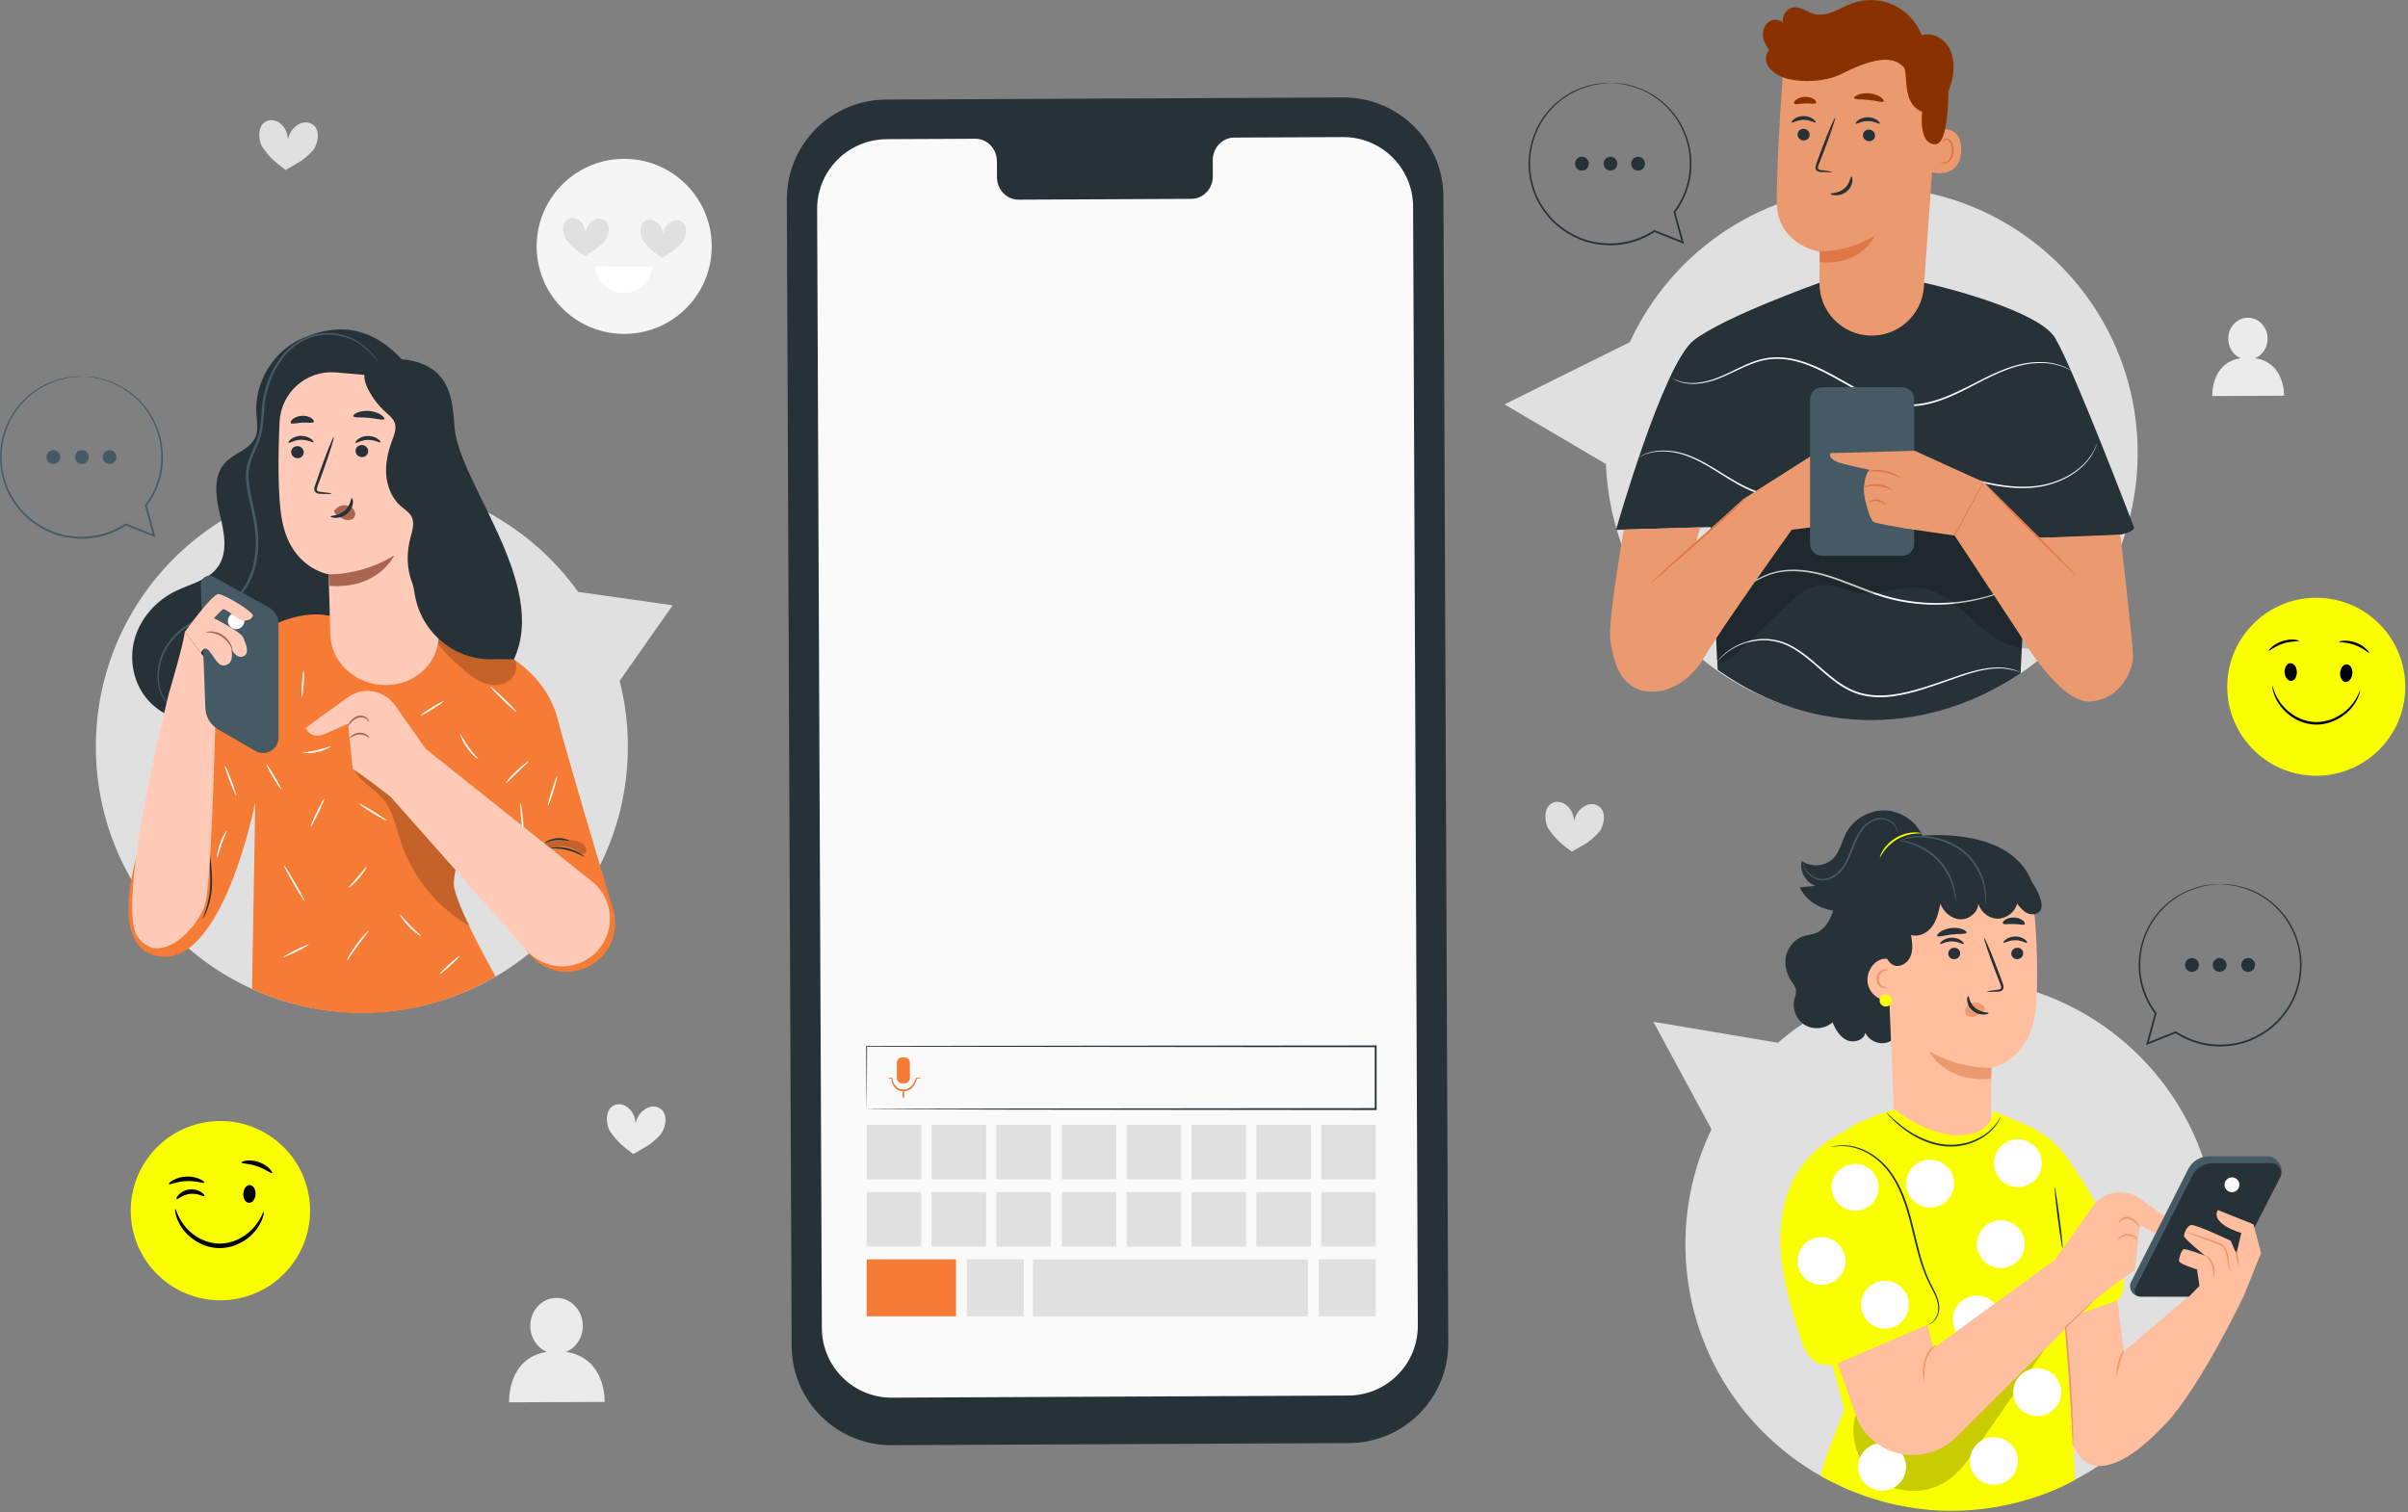 <?xml version="1.0" encoding="UTF-8"?> <svg xmlns="http://www.w3.org/2000/svg" width="683" height="429" viewBox="0 0 683 429" fill="none"><rect x="0" y="0" width="683" height="429" fill="#808080" stroke="none"/> <g clip-path="url(#clip0_229_2)"> <path d="M155.14 383.511C152.38 382.351 150.42 379.511 150.41 376.161C150.39 371.771 153.71 368.201 157.83 368.181C161.94 368.161 165.29 371.701 165.31 376.091C165.32 379.471 163.35 382.351 160.56 383.511C172.02 385.241 171.5 397.691 171.5 397.691L144.4 397.811C144.4 397.811 143.78 385.221 155.14 383.501V383.511Z" fill="#EBEBEB"></path> <path d="M635.56 101.63C633.49 100.76 632.02 98.63 632.01 96.12C632 92.83 634.49 90.15 637.57 90.13C640.66 90.12 643.17 92.77 643.18 96.06C643.19 98.6 641.71 100.75 639.62 101.62C648.22 102.92 647.83 112.26 647.83 112.26L627.49 112.35C627.49 112.35 627.03 102.9 635.55 101.61L635.56 101.63Z" fill="#EBEBEB"></path> <path d="M152.22 69.34C151.91 83.05 162.78 94.42 176.49 94.72C190.2 95.03 201.57 84.16 201.87 70.45C202.18 56.74 191.31 45.37 177.6 45.07C163.89 44.76 152.52 55.63 152.22 69.34Z" fill="#F5F5F5"></path> <path d="M182.29 63.27C183.21 62.07 184.96 62.04 186.12 62.92C187.28 63.8 187.81 64.83 188.02 66.39C188.3 64.84 188.97 63.84 190.18 63.01C191.39 62.18 193.15 62.29 194.02 63.53C194.53 64.26 194.67 65.25 194.53 66.16C194.39 67.07 194.11 68.02 193.53 68.69C191.48 71.07 190.38 71.48 187.78 73.15C185.27 71.37 184.47 70.92 182.54 68.45C182 67.76 181.76 66.8 181.66 65.88C181.56 64.96 181.74 63.97 182.28 63.27H182.29Z" fill="#E0E0E0"></path> <path d="M160.37 62.78C161.29 61.58 163.04 61.55 164.2 62.43C165.36 63.31 165.89 64.34 166.1 65.9C166.38 64.35 167.05 63.35 168.26 62.52C169.47 61.69 171.23 61.8 172.1 63.04C172.61 63.77 172.75 64.76 172.61 65.67C172.47 66.58 172.19 67.53 171.61 68.2C169.56 70.58 168.46 70.99 165.86 72.66C163.36 70.88 162.55 70.43 160.62 67.96C160.08 67.27 159.84 66.31 159.74 65.39C159.64 64.47 159.82 63.48 160.36 62.78H160.37Z" fill="#E0E0E0"></path> <path d="M168.7 75.55C168.99 79.62 172.75 83.13 176.83 83.15C180.91 83.17 184.7 79.7 185.04 75.64L168.7 75.55Z" fill="white"></path> <path d="M37.407 347.478C35.176 333.611 44.608 320.562 58.474 318.331C72.341 316.1 85.39 325.532 87.621 339.399C89.852 353.265 80.419 366.314 66.553 368.545C52.687 370.776 39.638 361.344 37.407 347.478Z" fill="#FAFF00"></path> <path d="M70.9 336.18C69.94 336.12 69.08 337.2 69 338.6C68.91 339.99 69.63 341.17 70.59 341.23C71.56 341.29 72.41 340.21 72.49 338.82C72.58 337.43 71.86 336.25 70.9 336.19V336.18Z" fill="black"></path> <path d="M68.53 329.78C68.59 330.15 70.67 330.03 72.99 330.86C75.33 331.64 76.9 333.01 77.17 332.76C77.45 332.57 76.1 330.57 73.41 329.65C70.73 328.71 68.43 329.45 68.53 329.77V329.78Z" fill="black"></path> <path d="M50.09 340.151C50.36 340.381 51.73 338.901 53.92 338.681C56.11 338.431 57.76 339.581 57.98 339.301C58.09 339.181 57.82 338.691 57.09 338.191C56.38 337.701 55.16 337.261 53.78 337.411C52.4 337.561 51.31 338.241 50.71 338.881C50.1 339.521 49.95 340.061 50.08 340.151H50.09Z" fill="black"></path> <path d="M47.91 335.9C48.11 336.22 50.17 335.13 52.92 335.05C55.67 334.91 57.81 335.83 57.98 335.49C58.19 335.23 56.02 333.63 52.87 333.77C49.71 333.88 47.68 335.65 47.91 335.89V335.9Z" fill="black"></path> <path d="M49.71 342.97C49.6 342.96 49.57 345.08 51.3 347.86C52.94 350.57 56.77 353.86 61.92 354.06C67.08 354.18 71.1 351.14 72.91 348.53C74.82 345.86 74.92 343.74 74.81 343.75C74.59 343.67 74.16 345.63 72.2 347.97C70.33 350.27 66.56 352.89 61.96 352.78C57.37 352.6 53.76 349.76 52.04 347.34C50.23 344.88 49.93 342.9 49.7 342.96L49.71 342.97Z" fill="black"></path> <path d="M631.74 194.301C631.45 208.241 642.52 219.771 656.46 220.061C670.39 220.341 681.93 209.281 682.22 195.341C682.51 181.401 671.44 169.871 657.5 169.581C643.56 169.291 632.03 180.361 631.74 194.301Z" fill="#FAFF00"></path> <path d="M665.69 188.46C664.73 188.38 663.87 189.44 663.75 190.82C663.64 192.2 664.32 193.38 665.28 193.46C666.24 193.54 667.1 192.48 667.22 191.1C667.33 189.72 666.65 188.54 665.69 188.46Z" fill="black"></path> <path d="M663.47 182.07C663.49 182.29 665.6 182.09 667.97 182.98C670.35 183.84 671.83 185.36 671.98 185.21C672.14 185.12 670.8 183.24 668.22 182.3C665.65 181.34 663.41 181.89 663.47 182.07Z" fill="black"></path> <path d="M649.64 188.131C650.6 188.091 651.42 189.181 651.48 190.571C651.54 191.951 650.81 193.111 649.85 193.151C648.89 193.191 648.07 192.101 648.01 190.711C647.95 189.331 648.68 188.171 649.64 188.131Z" fill="black"></path> <path d="M652.12 181.831C652.19 181.661 649.97 181.011 647.37 181.871C644.76 182.701 643.33 184.521 643.49 184.621C643.64 184.781 645.18 183.321 647.59 182.561C649.99 181.761 652.09 182.051 652.12 181.831Z" fill="black"></path> <path d="M644.52 194.561C644.52 194.561 644.5 195.051 644.7 195.911C644.89 196.771 645.33 197.991 646.17 199.341C647 200.691 648.28 202.131 650.02 203.321C651.75 204.511 653.98 205.401 656.44 205.541C658.89 205.651 661.21 205.001 663.05 203.991C664.91 202.991 666.33 201.681 667.29 200.431C668.26 199.171 668.83 198.011 669.1 197.181C669.38 196.351 669.45 195.861 669.42 195.851C669.27 195.781 668.88 197.761 666.89 200.111C665.91 201.281 664.52 202.481 662.73 203.411C660.96 204.331 658.77 204.921 656.46 204.821C654.16 204.681 652.05 203.871 650.38 202.761C648.7 201.661 647.44 200.311 646.59 199.051C644.86 196.511 644.67 194.501 644.52 194.551V194.561Z" fill="black"></path> <path d="M439.27 228.59C440.52 227.1 442.77 227.16 444.22 228.35C445.66 229.55 446.29 230.9 446.47 232.92C446.91 230.95 447.83 229.69 449.43 228.7C451.03 227.7 453.29 227.95 454.34 229.59C454.95 230.55 455.08 231.84 454.84 233C454.61 234.17 454.2 235.36 453.42 236.19C450.65 239.14 449.22 239.6 445.79 241.6C442.67 239.17 441.66 238.55 439.32 235.27C438.66 234.35 438.41 233.11 438.34 231.92C438.26 230.73 438.55 229.48 439.28 228.6L439.27 228.59Z" fill="#E0E0E0"></path> <path d="M74.48 35.2C75.73 33.71 77.98 33.77 79.43 34.96C80.88 36.15 81.5 37.51 81.68 39.53C82.12 37.56 83.04 36.3 84.64 35.31C86.24 34.31 88.5 34.56 89.55 36.2C90.16 37.16 90.29 38.45 90.05 39.61C89.82 40.78 89.41 41.97 88.63 42.8C85.86 45.75 84.43 46.21 81 48.21C77.88 45.78 76.87 45.16 74.53 41.88C73.87 40.96 73.62 39.72 73.55 38.53C73.47 37.34 73.76 36.09 74.49 35.21L74.48 35.2Z" fill="#E0E0E0"></path> <path d="M173.08 314.37C174.33 312.88 176.58 312.94 178.03 314.13C179.47 315.33 180.1 316.68 180.28 318.7C180.72 316.73 181.64 315.47 183.24 314.48C184.84 313.48 187.1 313.73 188.15 315.37C188.76 316.33 188.89 317.62 188.65 318.78C188.42 319.95 188.01 321.14 187.23 321.97C184.46 324.92 183.03 325.38 179.6 327.38C176.48 324.95 175.47 324.33 173.13 321.05C172.47 320.13 172.22 318.89 172.15 317.7C172.07 316.51 172.36 315.26 173.09 314.38L173.08 314.37Z" fill="#EBEBEB"></path> <path d="M102.64 136.359C127.93 136.359 150.3 148.819 163.99 167.909L190.8 171.709L175.76 193.139C177.28 199.109 178.09 205.359 178.09 211.809C178.09 253.479 144.31 287.259 102.64 287.259C60.97 287.259 27.19 253.479 27.19 211.809C27.19 170.139 60.97 136.359 102.64 136.359Z" fill="#E0E0E0"></path> <path d="M116.49 105C105.43 90.44 93.78 92.5 85.69 96.01C77.6 99.53 72.17 108.39 72.71 117.2C72.85 119.53 73.35 121.97 72.4 124.1C70.88 127.53 66.45 128.49 63.89 131.22C60.39 134.96 61.16 140.88 62.35 145.86C63.53 150.85 64.78 156.54 61.85 160.74C59.16 164.59 54.04 165.62 49.82 167.67C44.24 170.38 39.76 175.43 38.14 181.42C36.52 187.41 37.95 194.22 42.14 198.79C46.24 203.26 52.41 205.24 58.41 206.13C75.88 208.7 94.39 203.07 107.46 191.19C120.53 179.31 127.91 161.43 127.01 143.79" fill="#263238"></path> <path d="M48.44 200.289C48.44 200.289 48.06 199.929 47.44 199.169C46.82 198.419 45.98 197.199 45.47 195.409C44.96 193.629 44.85 191.299 45.41 188.719C45.93 186.139 47.26 183.339 49.52 180.899C50.65 179.689 51.98 178.559 53.52 177.599C55.05 176.629 56.79 175.889 58.61 175.139C60.43 174.389 62.36 173.629 64.18 172.499C66.01 171.369 67.65 169.839 69 168.029C71.73 164.399 73.16 159.659 73.27 154.779C73.33 152.339 73.1 149.839 72.64 147.369C72.19 144.899 71.56 142.439 71.08 139.939C70.75 138.169 70.45 136.379 70.47 134.659C70.51 132.919 70.99 131.249 71.63 129.649C72.27 128.039 73.03 126.479 73.63 124.859C74.22 123.199 74.48 121.509 74.67 119.849C74.87 118.179 74.87 116.529 75.06 114.969C75.22 113.389 75.54 111.859 75.95 110.379C76.77 107.439 78.01 104.689 79.66 102.479L79.68 102.449C82.44 98.069 87 95.649 91.1 95.079C95.26 94.459 98.94 95.709 101.48 97.249C104.07 98.809 105.64 100.659 106.56 101.969C107.48 103.299 107.82 104.099 107.87 104.079C107.87 104.079 107.6 103.249 106.72 101.869C105.83 100.509 104.28 98.589 101.67 96.949C99.11 95.329 95.34 93.989 91.03 94.589C86.79 95.139 82.06 97.589 79.15 102.129L79.17 102.099C77.42 104.439 76.16 107.209 75.3 110.219C74.88 111.729 74.54 113.289 74.37 114.909C74.17 116.539 74.17 118.159 73.96 119.789C73.77 121.419 73.5 123.079 72.94 124.639C72.35 126.209 71.6 127.769 70.94 129.409C70.28 131.039 69.77 132.819 69.72 134.669C69.7 136.519 70.01 138.309 70.34 140.109C70.82 142.639 71.45 145.099 71.9 147.539C72.36 149.969 72.59 152.409 72.53 154.799C72.43 159.569 71.05 164.159 68.43 167.669C67.14 169.429 65.56 170.899 63.81 171.999C62.06 173.099 60.16 173.859 58.34 174.619C56.52 175.379 54.74 176.149 53.18 177.169C51.61 178.159 50.25 179.339 49.1 180.599C46.8 183.119 45.46 186.029 44.97 188.679C44.44 191.329 44.59 193.719 45.16 195.539C45.72 197.369 46.62 198.589 47.29 199.319C47.96 200.059 48.4 200.349 48.4 200.349L48.44 200.289Z" fill="#455A64"></path> <path d="M88.88 183.199C88.97 183.089 87.84 181.949 86.34 180.639C84.84 179.339 83.56 178.369 83.46 178.479C83.37 178.589 84.5 179.729 86 181.039C87.5 182.339 88.78 183.309 88.88 183.199Z" fill="#FAFAFA"></path> <path d="M92.51 174.55L125.85 178.61C125.85 178.61 152.67 183.49 158.07 203.58C161.79 217.45 169.5 243.3 173.91 257.96C175.81 264.29 172.95 271.07 167.09 274.12C160.02 277.8 151.32 274.71 148.14 267.4L133.56 233.85C133.56 233.85 128.42 245.57 128.72 251.11C129.02 256.65 140.59 277.02 140.59 277.02C115.97 291.14 90.94 289.36 71.48 280.53L72.41 227.51C72.41 227.51 63.25 274.82 44.69 271.22C29.13 268.2 39.38 237.88 44.69 226.28C51.47 211.49 60.31 190.39 65.87 185.3C80.79 171.66 92.51 174.55 92.51 174.55Z" fill="#F67B35"></path> <g opacity="0.2"> <path d="M123.29 181.29C125.31 184.44 128.08 187.01 130.89 189.48C132.78 191.14 134.75 192.81 137.1 193.71C139.45 194.62 142.28 194.65 144.33 193.18C146.37 191.71 147.18 188.51 145.59 186.55C144.54 185.26 142.8 184.79 141.19 184.39C135.79 183.06 130.39 181.73 124.99 180.4" fill="black"></path> </g> <path d="M165.8 243.08C165.89 242.99 164.06 241.4 161.21 240.69C158.37 239.95 155.99 240.46 156.04 240.58C156.05 240.74 158.37 240.48 161.08 241.19C163.81 241.87 165.71 243.22 165.8 243.08Z" fill="#263238"></path> <path d="M161.4 238.49C161.47 238.38 159.92 237.59 157.85 237.8C155.78 237.99 154.4 239.06 154.5 239.16C154.58 239.3 155.98 238.49 157.9 238.32C159.82 238.12 161.35 238.64 161.4 238.49Z" fill="#263238"></path> <g opacity="0.2"> <path d="M154.77 240.96C157.67 239.52 161.33 239.77 164 241.6C164.56 241.98 165.26 242.44 165.85 242.1C166.41 241.77 166.38 240.93 166.07 240.36C165.33 239 163.64 238.49 162.11 238.33C159.34 238.04 156.49 238.5 153.95 239.64" fill="black"></path> </g> <g opacity="0.2"> <path d="M100.59 218.55C102.35 222.09 107.39 224.3 109.76 228.16C111.76 231.42 112.5 235.26 113.7 238.88C117.01 248.87 124.13 257.54 133.28 262.74C131.46 259.28 129.97 255.66 128.85 251.89C128.36 248.43 129.83 245.17 129.83 245.17C128.69 241.65 123.68 236.8 121.38 233.9C118.63 230.42 115.86 226.92 112.47 224.06C109.08 221.2 105 218.99 100.59 218.55Z" fill="black"></path> </g> <path d="M86.4 255.64C86.52 255.57 85.31 253.22 83.68 250.4C82.05 247.58 80.63 245.35 80.51 245.42C80.39 245.49 81.6 247.84 83.23 250.66C84.86 253.48 86.28 255.71 86.4 255.64Z" fill="#FAFAFA"></path> <path d="M59.37 241.52C59.3 241.52 59.33 242.62 59.43 244.38C59.52 246.14 59.72 248.56 59.61 251.23C59.42 256.6 57.34 260.57 57.54 260.63C57.57 260.65 57.71 260.41 57.94 259.97C58.17 259.53 58.46 258.87 58.78 258.05C59.41 256.39 60.02 253.98 60.13 251.26C60.24 248.55 59.98 246.11 59.8 244.36C59.6 242.61 59.44 241.53 59.37 241.53V241.52Z" fill="#263238"></path> <path d="M104.58 264.05C104.48 263.95 102.76 265.61 101.03 267.98C99.29 270.35 98.24 272.49 98.36 272.55C98.49 272.62 99.74 270.62 101.45 268.28C103.16 265.94 104.69 264.14 104.58 264.04V264.05Z" fill="#FAFAFA"></path> <path d="M87.6 267.92C87.54 267.79 85.88 268.49 83.9 269.47C81.92 270.45 80.37 271.36 80.43 271.49C80.49 271.62 82.15 270.93 84.13 269.94C86.11 268.96 87.66 268.05 87.6 267.92Z" fill="#FAFAFA"></path> <path d="M98.77 251.87C98.86 251.98 100.3 250.9 101.75 249.23C103.2 247.56 104.06 245.98 103.95 245.91C103.82 245.83 102.78 247.26 101.36 248.89C99.94 250.53 98.68 251.76 98.77 251.87Z" fill="#FAFAFA"></path> <path d="M119.47 265.57C119.56 265.45 118.06 264.24 116.41 262.56C114.75 260.89 113.57 259.37 113.44 259.46C113.33 259.53 114.34 261.21 116.04 262.93C117.73 264.65 119.39 265.69 119.47 265.57Z" fill="#FAFAFA"></path> <path d="M130.39 271.17C130.29 271.06 128.96 272.12 127.4 273.53C125.85 274.94 124.67 276.17 124.76 276.28C124.86 276.39 126.19 275.33 127.75 273.92C129.3 272.51 130.48 271.28 130.39 271.17Z" fill="#FAFAFA"></path> <path d="M109.69 232.81C109.77 232.69 108.09 231.52 105.95 230.2C103.81 228.88 102.01 227.91 101.94 228.04C101.86 228.16 103.54 229.33 105.68 230.65C107.82 231.97 109.62 232.94 109.69 232.81Z" fill="#FAFAFA"></path> <path d="M91.95 226.59C91.82 226.53 90.86 228.25 89.8 230.44C88.74 232.63 87.99 234.46 88.12 234.52C88.25 234.58 89.21 232.86 90.27 230.67C91.33 228.48 92.08 226.65 91.95 226.59Z" fill="#FAFAFA"></path> <path d="M79.8 223.96C79.92 223.89 79.07 222.23 77.9 220.27C76.73 218.3 75.68 216.77 75.55 216.85C75.43 216.92 76.28 218.58 77.45 220.54C78.62 222.5 79.67 224.04 79.8 223.96Z" fill="#FAFAFA"></path> <path d="M93.98 211.67C93.91 211.53 92.23 212.27 90.05 212.78C87.87 213.3 86.04 213.39 86.04 213.55C86.04 213.68 87.92 213.83 90.17 213.29C92.42 212.77 94.05 211.79 93.98 211.68V211.67Z" fill="#FAFAFA"></path> <path d="M85.62 197.78C85.76 197.79 86 196.11 86.14 194.02C86.29 191.93 86.29 190.23 86.14 190.22C86 190.21 85.76 191.89 85.62 193.98C85.47 196.07 85.47 197.77 85.62 197.78Z" fill="#FAFAFA"></path> <path d="M66.98 225.61C67.11 225.56 66.51 223.65 65.63 221.34C64.75 219.03 63.93 217.21 63.79 217.26C63.66 217.31 64.26 219.22 65.14 221.53C66.02 223.84 66.84 225.66 66.98 225.61Z" fill="#FAFAFA"></path> <path d="M64.31 235.73C64.2 235.66 63.14 237.18 62.38 239.32C61.61 241.46 61.47 243.31 61.6 243.32C61.75 243.34 62.12 241.58 62.87 239.49C63.61 237.4 64.45 235.8 64.31 235.73Z" fill="#FAFAFA"></path> <path d="M125.89 198.899C125.81 198.779 124.27 199.589 122.44 200.719C120.61 201.849 119.19 202.859 119.27 202.979C119.35 203.099 120.89 202.289 122.72 201.159C124.55 200.029 125.97 199.019 125.89 198.899Z" fill="#FAFAFA"></path> <path d="M135.56 215.28C135.66 215.17 134.28 213.83 132.92 211.91C131.55 210 130.73 208.26 130.59 208.32C130.46 208.36 131.08 210.25 132.5 212.22C133.9 214.2 135.49 215.39 135.57 215.29L135.56 215.28Z" fill="#FAFAFA"></path> <path d="M149.95 215.97C149.87 215.86 148.2 217.02 146.39 218.76C144.58 220.49 143.36 222.12 143.46 222.2C143.57 222.3 144.96 220.84 146.75 219.13C148.53 217.41 150.04 216.08 149.95 215.97Z" fill="#FAFAFA"></path> <path d="M146.5 201.95C146.6 201.85 145.03 200.17 142.99 198.2C140.95 196.23 139.22 194.72 139.12 194.82C139.02 194.92 140.59 196.6 142.63 198.58C144.67 200.55 146.4 202.06 146.5 201.96V201.95Z" fill="#FAFAFA"></path> <path d="M155.41 228.59C155.55 228.63 156.24 226.8 156.96 224.5C157.68 222.2 158.15 220.29 158.02 220.25C157.88 220.21 157.19 222.04 156.47 224.34C155.75 226.64 155.28 228.55 155.41 228.59Z" fill="#FAFAFA"></path> <path d="M148.52 237.16C148.66 237.15 148.59 235.04 148.35 232.47C148.11 229.89 147.8 227.81 147.66 227.82C147.52 227.83 147.59 229.93 147.83 232.51C148.07 235.09 148.38 237.17 148.52 237.16Z" fill="#FAFAFA"></path> <path d="M98.7 197.77C100.83 196.26 103.49 195.69 106.06 196.19C108.48 196.66 110.62 198.05 112.04 200.06L120.74 212.42L167.91 250.04C175.24 255.88 174.54 267.23 166.56 272.14C160.96 275.58 153.71 274.5 149.35 269.58L110.85 226.09L105.88 222.26L100.03 218.02L98.7 205.29C98.7 205.29 95.19 206.85 92.44 208.1C88.11 210.09 86.67 206.48 86.67 206.48L98.71 197.77H98.7Z" fill="#FFCBB8"></path> <path d="M98.63 205.949C98.69 205.989 98.97 205.659 99.44 205.149C99.9 204.649 100.58 203.969 101.52 203.639C102.44 203.329 103.4 203.589 103.9 203.969C104.43 204.349 104.54 204.789 104.63 204.759C104.68 204.759 104.7 204.229 104.14 203.689C103.6 203.169 102.49 202.769 101.35 203.149C100.25 203.539 99.56 204.349 99.16 204.919C98.75 205.509 98.59 205.909 98.64 205.949H98.63Z" fill="#AA6550"></path> <path d="M104.82 209.34C104.82 209.34 104.7 208.96 104.23 208.59C103.77 208.22 102.97 207.84 102.03 207.84C101.09 207.84 100.3 208.23 99.84 208.61C99.37 208.99 99.21 209.33 99.26 209.37C99.32 209.42 99.58 209.18 100.05 208.92C100.52 208.65 101.23 208.37 102.03 208.37C102.84 208.37 103.55 208.64 104.02 208.9C104.49 209.16 104.76 209.4 104.82 209.35V209.34Z" fill="#AA6550"></path> <path d="M64.54 195.239L61.23 198.819C61.23 198.819 60.13 249.529 58.2 256.419C56.27 263.309 44.97 274.879 38.91 265.509C32.85 256.139 48 196.339 48 196.339C48 196.339 52.13 182.559 52.41 179.249L64.54 195.229V195.239Z" fill="#FFCBB8"></path> <path d="M56.95 165.869L58.25 200.899C58.34 203.399 59.71 205.679 61.88 206.929L72.43 213.029C75.34 214.709 78.99 212.609 78.99 209.249V176.819C78.99 174.979 77.99 173.279 76.38 172.389L60.59 163.629C58.92 162.699 56.88 163.959 56.95 165.869Z" fill="#455A64"></path> <path d="M69.08 175.109C69.65 176.269 69.17 177.669 68.01 178.239C66.85 178.809 65.45 178.329 64.88 177.169C64.31 176.009 64.79 174.609 65.95 174.039C67.11 173.469 68.51 173.949 69.08 175.109Z" fill="#FAFAFA"></path> <path d="M52.41 179.259C52.41 179.259 60.22 168.439 61.96 168.529C63.69 168.619 72.09 173.639 71.72 174.729C71.35 175.819 69.62 176.459 68.07 175.729C66.52 174.999 63.78 172.349 63.14 172.899C62.5 173.449 60.68 175.359 60.68 175.359C60.68 175.359 68.39 179.299 68.98 180.829C69.58 182.399 70.99 185.119 69.16 186.119C67.97 186.769 66.06 186.029 65.33 182.929C65.33 182.929 66.79 187.399 64.53 188.489C62.1 189.669 61.36 187.189 59.4 184.749C57.75 182.699 57.01 185.309 57.01 185.309L52.41 179.249V179.259Z" fill="#FFCBB8"></path> <path d="M58.32 179.35C58.33 179.43 58.88 179.38 59.75 179.49C60.61 179.59 61.79 179.9 62.9 180.62C64 181.34 64.76 182.3 65.2 183.04C65.65 183.79 65.82 184.32 65.9 184.29C65.96 184.28 65.9 183.7 65.52 182.87C65.14 182.04 64.37 180.96 63.18 180.18C61.99 179.4 60.69 179.13 59.78 179.12C58.86 179.1 58.31 179.29 58.32 179.35Z" fill="#AA6550"></path> <path d="M124.12 108.19V112.7L124.41 180.26C124.44 188.1 117.73 194.38 109.33 194.35C100.85 194.32 93.84 187.88 93.68 179.96C93.51 171.64 93.17 162.89 93.17 162.89C93.17 162.89 82.43 161.3 79.96 147.36C78.73 140.43 78.88 129.03 79.3 119.7C79.68 111.31 86.96 104.92 95.34 105.65L124.13 108.18L124.12 108.19Z" fill="#FFCBB8"></path> <path d="M82.58 128.209C82.56 129.159 83.35 129.949 84.34 129.989C85.33 130.029 86.14 129.289 86.16 128.339C86.18 127.389 85.39 126.599 84.4 126.559C83.41 126.519 82.6 127.259 82.58 128.209Z" fill="#263238"></path> <path d="M81.87 125.589C82.1 125.819 83.44 124.789 85.37 124.759C87.3 124.699 88.73 125.669 88.93 125.429C89.03 125.319 88.8 124.909 88.17 124.469C87.56 124.029 86.51 123.619 85.31 123.639C84.11 123.669 83.11 124.129 82.53 124.589C81.94 125.059 81.75 125.479 81.86 125.579L81.87 125.589Z" fill="#263238"></path> <path d="M100.85 127.89C100.83 128.84 101.62 129.63 102.61 129.67C103.6 129.71 104.41 128.97 104.43 128.02C104.45 127.07 103.66 126.28 102.67 126.24C101.68 126.2 100.87 126.94 100.85 127.89Z" fill="#263238"></path> <path d="M100.84 125.62C101.07 125.85 102.41 124.82 104.34 124.79C106.27 124.73 107.7 125.7 107.91 125.46C108.01 125.35 107.78 124.94 107.15 124.5C106.54 124.06 105.49 123.65 104.29 123.67C103.09 123.7 102.09 124.16 101.51 124.62C100.93 125.09 100.73 125.51 100.84 125.61V125.62Z" fill="#263238"></path> <path d="M94.09 140.04C94.09 139.93 92.89 139.74 90.95 139.53C90.46 139.49 89.99 139.4 89.9 139.06C89.78 138.71 89.97 138.17 90.2 137.59C90.64 136.39 91.1 135.13 91.59 133.81C93.52 128.43 94.9 124.02 94.69 123.94C94.47 123.86 92.73 128.16 90.81 133.54C90.35 134.87 89.9 136.13 89.48 137.34C89.3 137.9 88.99 138.54 89.26 139.28C89.4 139.65 89.77 139.91 90.08 139.99C90.4 140.08 90.67 140.08 90.92 140.09C92.88 140.16 94.09 140.15 94.1 140.04H94.09Z" fill="#263238"></path> <path d="M93.16 162.899C93.16 162.899 102.57 163.339 111.79 157.569C111.79 157.569 107.42 167.249 93.41 166.189L93.16 162.889V162.899Z" fill="#AA6550"></path> <path d="M94.99 144.68C95.67 143.75 96.87 143.23 98.08 143.33C98.92 143.41 99.77 143.79 100.29 144.47C100.81 145.14 100.93 146.11 100.48 146.77C99.97 147.51 98.89 147.7 97.96 147.45C97.03 147.2 96.23 146.61 95.47 146.02C95.26 145.86 95.04 145.69 94.91 145.46C94.78 145.23 94.74 144.93 94.91 144.74" fill="#AA6550"></path> <path d="M99.79 141.279C99.48 141.269 99.51 143.359 97.74 144.879C95.98 146.399 93.74 146.209 93.73 146.499C93.7 146.629 94.23 146.899 95.18 146.909C96.1 146.929 97.45 146.599 98.53 145.679C99.61 144.749 100.06 143.519 100.11 142.659C100.17 141.779 99.93 141.269 99.79 141.279Z" fill="#263238"></path> <path d="M140.96 186.969C129.44 187.879 119.3 179.659 117.58 168.239C117.4 167.049 117.2 166.079 116.94 165.439C115.32 161.379 115.29 156.789 116.41 152.559C116.93 150.599 117.67 148.459 116.78 146.649C116.13 145.329 114.78 144.539 113.68 143.579C111.19 141.409 109.83 138.129 109.56 134.839C109.28 131.549 110.01 128.239 111.16 125.139C111.79 123.439 112.56 121.569 111.92 119.869C111.47 118.669 110.39 117.829 109.44 116.969C107.42 115.149 105.73 112.969 104.47 110.559C103.19 108.109 102.36 104.919 105.7 102.969C106.4 102.559 107.18 102.319 107.98 102.189C113.89 101.269 120.93 102.149 124.89 106.799C128.12 110.589 128.57 115.939 128.89 120.899C129.87 136.549 155.77 165.609 145.76 187.039L140.97 186.969H140.96Z" fill="#263238"></path> <path d="M100.2 118.059C100.4 118.579 102.32 118.299 104.59 118.529C106.86 118.719 108.7 119.349 108.99 118.869C109.12 118.639 108.79 118.159 108.05 117.659C107.31 117.169 106.13 116.709 104.77 116.579C103.41 116.459 102.17 116.689 101.35 117.039C100.53 117.389 100.11 117.809 100.2 118.059Z" fill="#263238"></path> <path d="M82.48 119.999C82.83 120.429 84.15 119.95 85.75 119.9C87.35 119.79 88.71 120.139 89.01 119.679C89.14 119.449 88.92 119.02 88.32 118.62C87.73 118.22 86.75 117.899 85.65 117.949C84.55 117.999 83.61 118.419 83.06 118.879C82.5 119.339 82.33 119.79 82.48 120.01V119.999Z" fill="#263238"></path> <path d="M29.11 129.659C29.11 130.739 29.99 131.619 31.07 131.619C32.15 131.619 33.03 130.739 33.03 129.659C33.03 128.579 32.15 127.699 31.07 127.699C29.99 127.699 29.11 128.579 29.11 129.659Z" fill="#455A64"></path> <path d="M23.23 131.619C22.148 131.619 21.27 130.742 21.27 129.659C21.27 128.577 22.148 127.699 23.23 127.699C24.312 127.699 25.19 128.577 25.19 129.659C25.19 130.742 24.312 131.619 23.23 131.619Z" fill="#455A64"></path> <path d="M13.45 128.68C12.91 129.62 13.23 130.82 14.17 131.36C15.11 131.9 16.31 131.58 16.85 130.64C17.39 129.7 17.07 128.5 16.13 127.96C15.19 127.42 13.99 127.74 13.45 128.68Z" fill="#455A64"></path> <path d="M23.11 106.769C23.11 106.769 22.98 106.759 22.71 106.769C22.42 106.769 22.04 106.789 21.55 106.799C21.29 106.809 21.01 106.809 20.69 106.839C20.37 106.879 20.03 106.929 19.66 106.979C19.29 107.029 18.89 107.089 18.46 107.149C18.04 107.249 17.59 107.369 17.12 107.479C15.24 107.959 12.96 108.789 10.63 110.309C8.3 111.809 5.88 113.939 3.92 116.849C1.99 119.759 0.5 123.419 0.11 127.529C0.07 128.559 -0.05 129.609 0.05 130.669C0.09 131.199 0.08 131.739 0.15 132.279C0.23 132.819 0.31 133.349 0.39 133.899C0.83 136.039 1.47 138.239 2.57 140.289C3.65 142.339 5.04 144.289 6.74 146.029C8.47 147.729 10.5 149.209 12.75 150.349C15 151.499 17.49 152.289 20.08 152.599C20.72 152.729 21.38 152.729 22.03 152.769C22.69 152.809 23.34 152.839 24.01 152.809C25.33 152.759 26.66 152.589 27.97 152.309C30.82 151.699 33.5 150.549 35.85 148.989L35.61 149.009C38.34 150.109 41.02 151.179 43.64 152.229L44.12 152.419L43.98 151.929C43.17 148.989 42.38 146.119 41.62 143.349L41.58 143.559C43.83 140.569 45.27 137.149 45.86 133.759C46.16 132.059 46.28 130.369 46.17 128.739C46.14 127.919 46.1 127.109 45.94 126.329C45.88 125.939 45.82 125.539 45.76 125.159C45.69 124.769 45.57 124.399 45.48 124.019C43.93 117.979 40.21 113.519 36.53 110.969C34.69 109.669 32.87 108.739 31.2 108.159C30.79 108.009 30.38 107.869 30 107.729C29.6 107.629 29.22 107.529 28.86 107.439C28.5 107.349 28.15 107.259 27.82 107.179C27.49 107.119 27.16 107.079 26.86 107.029C26.25 106.949 25.72 106.849 25.25 106.829C24.79 106.809 24.4 106.799 24.07 106.789C23.77 106.789 23.53 106.779 23.35 106.769C23.19 106.769 23.11 106.769 23.11 106.769C23.11 106.769 23.19 106.789 23.35 106.799C23.53 106.809 23.77 106.829 24.07 106.859C24.39 106.879 24.78 106.909 25.24 106.939C25.7 106.979 26.23 107.089 26.83 107.179C29.19 107.609 32.73 108.549 36.35 111.199C39.96 113.749 43.59 118.169 45.08 124.109C45.17 124.479 45.28 124.849 45.35 125.229C45.41 125.609 45.46 125.999 45.52 126.379C45.67 127.149 45.7 127.939 45.73 128.749C45.83 130.349 45.7 132.009 45.4 133.669C44.81 136.989 43.39 140.329 41.18 143.259L41.11 143.359L41.14 143.479C41.9 146.249 42.68 149.119 43.48 152.059L43.82 151.759C41.21 150.709 38.53 149.629 35.8 148.529L35.67 148.479L35.56 148.549C33.26 150.059 30.64 151.199 27.86 151.789C26.58 152.059 25.28 152.229 23.99 152.279C23.34 152.309 22.7 152.279 22.06 152.249C21.42 152.209 20.78 152.209 20.15 152.089C17.62 151.789 15.18 151.019 12.98 149.899C10.77 148.789 8.79 147.349 7.09 145.689C5.42 143.989 4.05 142.079 2.99 140.079C1.9 138.079 1.27 135.929 0.83 133.829C0.75 133.299 0.67 132.769 0.59 132.249C0.51 131.729 0.52 131.199 0.48 130.679C0.38 129.639 0.5 128.609 0.53 127.599C0.9 123.559 2.34 119.959 4.22 117.079C6.13 114.209 8.5 112.079 10.79 110.579C13.08 109.059 15.32 108.209 17.18 107.699C17.65 107.579 18.09 107.459 18.5 107.349C18.92 107.279 19.32 107.219 19.69 107.159C20.06 107.099 20.4 107.039 20.71 106.989C21.02 106.959 21.31 106.949 21.56 106.929C22.05 106.889 22.43 106.869 22.72 106.849C22.98 106.829 23.12 106.809 23.12 106.799L23.11 106.769Z" fill="#455A64"></path> <path d="M468.96 289.86L504.27 295.81C517.49 284.41 534.68 277.5 553.5 277.5C595.17 277.5 628.95 311.28 628.95 352.95C628.95 394.62 595.17 428.4 553.5 428.4C511.83 428.4 478.05 394.62 478.05 352.95C478.05 341.28 480.7 330.23 485.44 320.36L468.96 289.86Z" fill="#E0E0E0"></path> <path d="M623.69 273.739C623.69 274.819 622.81 275.699 621.73 275.699C620.65 275.699 619.77 274.819 619.77 273.739C619.77 272.659 620.65 271.779 621.73 271.779C622.81 271.779 623.69 272.659 623.69 273.739Z" fill="#263238"></path> <path d="M631.54 273.739C631.54 274.819 630.66 275.699 629.58 275.699C628.5 275.699 627.62 274.819 627.62 273.739C627.62 272.659 628.5 271.779 629.58 271.779C630.66 271.779 631.54 272.659 631.54 273.739Z" fill="#263238"></path> <path d="M639.36 272.76C639.9 273.7 639.58 274.9 638.64 275.44C637.7 275.98 636.5 275.66 635.96 274.72C635.42 273.78 635.74 272.58 636.68 272.04C637.62 271.5 638.82 271.82 639.36 272.76Z" fill="#263238"></path> <path d="M629.7 250.849C629.7 250.849 629.83 250.869 630.1 250.899C630.39 250.919 630.77 250.949 631.26 250.979C631.51 250.999 631.8 251.009 632.11 251.039C632.42 251.089 632.76 251.149 633.13 251.209C633.5 251.269 633.89 251.339 634.32 251.399C634.74 251.509 635.18 251.629 635.64 251.749C637.5 252.259 639.74 253.109 642.03 254.629C644.32 256.129 646.68 258.259 648.6 261.129C650.48 264.009 651.92 267.609 652.29 271.649C652.32 272.659 652.44 273.689 652.34 274.729C652.3 275.249 652.31 275.779 652.23 276.299C652.15 276.819 652.07 277.349 651.99 277.879C651.55 279.979 650.92 282.129 649.83 284.129C648.77 286.139 647.4 288.039 645.73 289.739C644.03 291.399 642.05 292.839 639.84 293.949C637.64 295.069 635.21 295.839 632.67 296.139C632.04 296.259 631.4 296.259 630.76 296.299C630.12 296.339 629.47 296.369 628.83 296.329C627.54 296.279 626.24 296.109 624.96 295.839C622.18 295.249 619.56 294.119 617.26 292.599L617.15 292.529L617.02 292.579C614.29 293.679 611.61 294.759 609 295.809L609.34 296.109C610.14 293.159 610.93 290.299 611.68 287.529L611.71 287.409L611.64 287.309C609.43 284.379 608.01 281.039 607.42 277.719C607.12 276.059 606.99 274.399 607.09 272.799C607.12 271.999 607.15 271.199 607.3 270.429C607.36 270.039 607.42 269.659 607.47 269.279C607.54 268.899 607.65 268.529 607.74 268.159C609.23 262.219 612.86 257.799 616.47 255.249C620.09 252.609 623.63 251.659 625.99 251.229C626.59 251.139 627.12 251.019 627.58 250.989C628.04 250.959 628.43 250.929 628.75 250.909C629.05 250.889 629.28 250.869 629.47 250.849C629.63 250.829 629.71 250.819 629.71 250.819C629.71 250.819 629.63 250.819 629.47 250.819C629.29 250.819 629.05 250.819 628.75 250.839C628.42 250.849 628.03 250.859 627.57 250.879C627.1 250.899 626.57 251.009 625.96 251.079C625.66 251.129 625.33 251.159 625 251.229C624.67 251.309 624.32 251.399 623.96 251.489C623.6 251.579 623.22 251.679 622.82 251.779C622.43 251.919 622.03 252.059 621.62 252.209C619.95 252.789 618.14 253.719 616.29 255.019C612.61 257.569 608.89 262.029 607.34 268.069C607.25 268.449 607.13 268.819 607.06 269.209C607 269.599 606.94 269.989 606.88 270.379C606.73 271.169 606.69 271.969 606.65 272.789C606.54 274.429 606.66 276.119 606.96 277.809C607.55 281.199 608.99 284.619 611.24 287.609L611.2 287.399C610.44 290.169 609.65 293.029 608.84 295.979L608.7 296.469L609.18 296.279C611.8 295.229 614.47 294.159 617.21 293.059L616.97 293.039C619.32 294.589 622 295.749 624.85 296.359C626.16 296.639 627.49 296.809 628.81 296.859C629.47 296.889 630.13 296.859 630.79 296.819C631.45 296.779 632.1 296.779 632.74 296.649C635.33 296.339 637.82 295.549 640.07 294.399C642.32 293.259 644.35 291.779 646.08 290.079C647.78 288.339 649.17 286.389 650.25 284.339C651.36 282.289 651.99 280.099 652.43 277.949C652.51 277.409 652.59 276.869 652.67 276.329C652.75 275.789 652.74 275.249 652.77 274.719C652.87 273.659 652.75 272.609 652.71 271.579C652.32 267.469 650.83 263.809 648.9 260.899C646.94 257.989 644.51 255.859 642.19 254.359C639.86 252.839 637.58 252.009 635.7 251.529C635.23 251.409 634.78 251.299 634.36 251.199C633.93 251.139 633.53 251.079 633.16 251.029C632.79 250.979 632.45 250.929 632.13 250.889C631.82 250.859 631.53 250.859 631.27 250.849C630.78 250.839 630.39 250.829 630.11 250.819C629.85 250.819 629.71 250.819 629.71 250.819L629.7 250.849Z" fill="#263238"></path> <path d="M545.25 236.99C543.42 232.92 539.15 230.05 534.68 229.9C530.21 229.75 525.75 232.32 523.66 236.27C522.41 238.62 521.92 241.41 520.12 243.37C517.87 245.81 513.73 246.19 511.07 244.22C510.34 247.07 512.11 250.33 514.89 251.28C513.42 251.43 511.94 251.58 510.47 251.73C512.86 256.94 519.39 259.32 525.04 258.3C530.69 257.28 535.49 253.55 539.33 249.3" fill="#263238"></path> <path d="M545.21 237.06L531.57 241.53C526.77 244.7 522.95 249.36 521.07 254.79C520.43 256.63 520 258.55 519.19 260.32C518.38 262.09 517.13 263.76 515.35 264.56C514.04 265.15 512.55 265.21 511.21 265.71C508.93 266.55 507.21 268.64 506.63 270.99C506.05 273.34 506.58 275.9 507.87 277.95C508.52 278.98 509.38 279.97 509.43 281.19C509.47 282.01 509.12 282.79 508.93 283.59C508.28 286.3 509.57 289.36 511.97 290.79C514.37 292.22 517.69 291.89 519.76 290.03C520.63 292.03 521.79 294.1 523.77 295.04C525.75 295.98 528.66 295.14 529.07 292.99C530.05 295.05 532.51 296.29 534.76 295.87C537.01 295.44 538.83 293.39 538.99 291.12L576.37 250.34C570.79 235.42 548.97 236.74 545.2 237.08L545.21 237.06Z" fill="#263238"></path> <path d="M538.88 251.24C536.47 251.49 534.66 253.54 534.71 255.96L537.35 318.75C537.45 326.16 550.94 334.93 558.9 334.77C566.94 334.6 564.57 326.09 564.69 319.04C564.88 307.26 564.88 302.83 564.88 302.9C564.88 302.9 575.04 301.22 577.14 288C578.19 281.43 577.86 270.65 577.3 261.84C576.8 253.91 571.53 244.18 563.61 245.02L538.88 251.26V251.24Z" fill="#FFBE9D"></path> <path d="M573.86 270.389C573.89 271.289 573.16 272.049 572.22 272.099C571.29 272.149 570.5 271.469 570.47 270.569C570.44 269.679 571.17 268.909 572.11 268.859C573.05 268.809 573.83 269.489 573.86 270.389Z" fill="#263238"></path> <path d="M574.96 267.439C574.75 267.659 573.46 266.709 571.63 266.719C569.8 266.699 568.46 267.639 568.26 267.409C568.16 267.309 568.38 266.909 568.96 266.489C569.54 266.069 570.52 265.659 571.66 265.659C572.8 265.659 573.76 266.079 574.31 266.509C574.87 266.939 575.06 267.339 574.96 267.439Z" fill="#263238"></path> <path d="M555.98 270.39C556.01 271.29 555.28 272.05 554.34 272.1C553.41 272.15 552.62 271.47 552.59 270.57C552.56 269.68 553.29 268.91 554.23 268.86C555.17 268.81 555.95 269.49 555.98 270.39Z" fill="#263238"></path> <path d="M556.99 267.78C556.78 268 555.49 267.05 553.66 267.06C551.83 267.04 550.49 267.98 550.29 267.75C550.19 267.65 550.41 267.25 550.99 266.83C551.57 266.41 552.55 266 553.69 266C554.83 266 555.79 266.42 556.34 266.85C556.9 267.28 557.09 267.68 556.99 267.78Z" fill="#263238"></path> <path d="M563.62 281.3C563.62 281.2 564.75 281 566.59 280.77C567.06 280.72 567.5 280.63 567.58 280.31C567.69 279.97 567.49 279.47 567.27 278.93C566.83 277.8 566.37 276.62 565.89 275.38C563.97 270.33 562.58 266.18 562.79 266.1C562.99 266.02 564.72 270.06 566.63 275.11C567.09 276.36 567.53 277.54 567.95 278.68C568.13 279.21 568.43 279.81 568.19 280.51C568.06 280.86 567.72 281.11 567.42 281.19C567.12 281.28 566.86 281.29 566.63 281.3C564.78 281.4 563.63 281.41 563.62 281.3Z" fill="#263238"></path> <path d="M564.89 302.89C564.89 302.89 555.98 303.46 547.14 298.17C547.14 298.17 551.45 307.25 564.71 306.01L564.89 302.89Z" fill="#EB996E"></path> <path d="M562.85 285.699C562.19 284.829 561.04 284.359 559.9 284.479C559.11 284.569 558.3 284.949 557.82 285.589C557.34 286.229 557.24 287.149 557.68 287.759C558.17 288.449 559.2 288.609 560.08 288.359C560.95 288.109 561.7 287.539 562.42 286.969C562.62 286.809 562.82 286.649 562.94 286.429C563.06 286.209 563.09 285.929 562.94 285.749" fill="#EB996E"></path> <path d="M558.24 282.569C558.54 282.549 558.54 284.529 560.24 285.939C561.94 287.349 564.05 287.129 564.07 287.399C564.1 287.519 563.6 287.779 562.71 287.809C561.83 287.839 560.55 287.559 559.51 286.699C558.47 285.839 558.03 284.689 557.96 283.879C557.88 283.049 558.11 282.559 558.24 282.569Z" fill="#263238"></path> <path d="M557.81 264.579C557.63 265.079 555.8 264.839 553.66 265.099C551.51 265.309 549.78 265.939 549.49 265.499C549.36 265.289 549.66 264.819 550.36 264.339C551.05 263.859 552.16 263.399 553.45 263.259C554.74 263.119 555.92 263.319 556.7 263.639C557.49 263.959 557.88 264.349 557.81 264.579Z" fill="#263238"></path> <path d="M574.29 262.16C573.97 262.57 572.71 262.14 571.19 262.12C569.68 262.05 568.39 262.4 568.1 261.96C567.97 261.75 568.17 261.33 568.73 260.94C569.28 260.55 570.21 260.23 571.25 260.26C572.29 260.29 573.19 260.67 573.72 261.09C574.26 261.52 574.43 261.94 574.29 262.14V262.16Z" fill="#263238"></path> <path d="M536.18 272.38C535.18 271.69 533.77 271.94 532.72 272.55C530.29 273.95 529.07 277.17 529.98 279.82C530.88 282.48 533.8 284.29 536.59 283.93" fill="#FFBE9D"></path> <path d="M557.01 240.61C561.84 240.77 565.5 242.24 569.74 244.55C573.98 246.86 577.52 250.68 578.83 255.32C579.11 256.31 579.26 257.43 578.72 258.3C578.01 259.45 576.32 259.64 575.09 259.08C573.86 258.52 572.97 257.42 572.13 256.36C571.5 258.79 569.09 260.63 566.58 260.6C564.07 260.57 561.7 258.68 561.13 256.24C561.11 258.78 558.56 260.88 556.02 260.78C553.48 260.69 551.23 258.73 550.38 256.34C549.91 258.6 549.4 260.93 548.05 262.79C546.7 264.66 544.25 265.94 542.05 265.23C542.36 267.2 542.66 269.27 541.96 271.14C541.26 273.01 539.18 274.52 537.29 273.87C535.45 273.24 534.74 271.07 534.31 269.18C533.48 265.54 532.77 261.83 532.89 258.1C533.01 254.37 534.01 250.57 536.3 247.62C538.67 244.57 542.27 242.63 546.01 241.65C549.75 240.66 553.67 240.55 557.54 240.6" fill="#263238"></path> <path d="M535.25 279.99C535.21 279.9 534.74 280.1 534.1 279.81C533.47 279.56 532.9 278.63 532.96 277.55C533 276.45 533.71 275.67 534.37 275.43C535.03 275.16 535.52 275.29 535.55 275.19C535.6 275.12 535.1 274.77 534.23 274.97C533.81 275.07 533.32 275.32 532.93 275.78C532.55 276.23 532.3 276.86 532.27 277.52C532.17 278.85 533.01 280.06 533.93 280.27C534.83 280.51 535.32 280.05 535.25 279.99Z" fill="#EB996E"></path> <path d="M534.86 285.54C533.905 285.54 533.13 284.77 533.13 283.82C533.13 282.87 533.905 282.1 534.86 282.1C535.815 282.1 536.59 282.87 536.59 283.82C536.59 284.77 535.815 285.54 534.86 285.54Z" fill="#FAFF00"></path> <path d="M545.04 236.39C545.04 236.39 544.24 236.11 542.89 236.14C541.55 236.17 539.67 236.58 537.87 237.61C536.07 238.65 534.78 240.07 534.08 241.22C533.37 242.37 533.17 243.19 533.22 243.21C533.31 243.25 533.63 242.49 534.39 241.43C535.15 240.37 536.42 239.06 538.14 238.07C539.86 237.08 541.63 236.64 542.93 236.52C544.23 236.39 545.05 236.49 545.06 236.4L545.04 236.39Z" fill="#FAFF00"></path> <path d="M538.11 236.399C538.11 236.399 538.14 236.259 538.16 235.979C538.16 235.709 538.11 235.289 537.91 234.799C537.53 233.819 536.36 232.589 534.49 232.149C532.6 231.629 530.21 232.599 528.54 234.429C527.69 235.339 526.97 236.439 526.38 237.639C525.79 238.839 525.31 240.139 524.8 241.439C524.29 242.739 523.77 243.999 523.1 245.109C522.43 246.219 521.62 247.189 520.69 247.919C519.77 248.659 518.73 249.139 517.7 249.279C516.67 249.449 515.69 249.229 514.88 248.889C513.24 248.149 512.32 246.889 511.9 245.989C511.49 245.069 511.47 244.479 511.41 244.489C511.39 244.489 511.4 244.629 511.41 244.909C511.44 245.179 511.52 245.579 511.7 246.069C512.08 247.029 512.99 248.389 514.71 249.219C515.56 249.609 516.63 249.869 517.75 249.709C518.87 249.569 520 249.069 520.98 248.299C521.97 247.529 522.83 246.529 523.53 245.369C524.23 244.209 524.76 242.929 525.28 241.619C526.27 238.999 527.23 236.489 528.88 234.749C530.46 232.989 532.64 232.069 534.4 232.499C536.16 232.859 537.3 233.979 537.71 234.869C538.15 235.779 538.03 236.389 538.1 236.379L538.11 236.399Z" fill="#455A64"></path> <path d="M563.07 256.81C563.07 256.81 563.12 256.69 563.16 256.45C563.19 256.21 563.27 255.85 563.28 255.39C563.36 254.47 563.33 253.11 563.04 251.47C562.75 249.83 562.1 247.92 561.01 246C559.9 244.1 558.31 242.18 556.21 240.71C554.12 239.23 551.83 238.31 549.7 237.78C547.56 237.23 545.56 237.09 543.9 237.19C542.24 237.29 540.91 237.58 540.04 237.89C539.59 238.02 539.27 238.19 539.05 238.28C538.83 238.38 538.72 238.44 538.72 238.46C538.75 238.58 540.64 237.63 543.92 237.55C545.55 237.5 547.5 237.68 549.59 238.24C551.67 238.79 553.9 239.7 555.92 241.14C557.95 242.56 559.5 244.41 560.6 246.25C561.68 248.11 562.35 249.96 562.68 251.55C563.36 254.76 562.95 256.82 563.08 256.82L563.07 256.81Z" fill="#455A64"></path> <path d="M554.73 255.919C554.73 255.919 554.79 255.549 554.77 254.889C554.75 254.229 554.65 253.269 554.39 252.109C553.89 249.799 552.59 246.649 550.09 243.959C547.59 241.269 544.55 239.739 542.28 239.059C541.14 238.709 540.19 238.539 539.54 238.459C538.88 238.389 538.51 238.389 538.51 238.419C538.5 238.519 539.96 238.639 542.17 239.409C544.36 240.159 547.29 241.699 549.71 244.309C552.13 246.919 553.45 249.949 554.03 252.189C554.63 254.449 554.64 255.919 554.74 255.909L554.73 255.919Z" fill="#455A64"></path> <path d="M557.01 333.99C559.9 325.12 566.98 316.09 574.75 319.35C583.4 322.98 585.81 327.57 590.55 334.69C595.29 341.81 598.2 349.96 601.06 358.02C602.18 361.17 603.26 364.83 601.54 367.7C600.06 370.18 597.01 371.16 594.22 371.9C587.01 373.82 579.73 375.46 572.4 376.82C569.46 377.37 566.23 377.83 563.63 376.35C560.33 374.48 559.32 370.28 558.63 366.55L551.39 327.3" fill="#FAFF00"></path> <path d="M565.34 315.09L576.72 320C582.47 324.53 584.1 332.29 583.9 339.6L588.63 419.74C588.63 419.74 555.43 440.26 516.63 418.8C515.62 418.24 523.13 399.91 523.13 399.91L512.56 359.89C511.75 354.14 511.25 342.21 512.75 336.55C516.6 322.03 526.9 317.68 537.48 314.77C537.48 314.77 548.06 323.65 558.39 321.78C558.39 321.78 564.69 321.19 565.33 315.09H565.34Z" fill="#FAFF00"></path> <g opacity="0.2"> <path d="M580.62 381.81C574.05 391.33 567.49 400.84 560.92 410.36C558.35 414.08 555.68 417.9 551.87 420.34C546.33 423.88 538.7 423.8 533.24 420.15C527.78 416.5 524.79 409.48 525.94 403.01C526.08 402.24 526.28 401.45 526.82 400.88C527.64 400 529.03 399.89 530.18 400.24C531.33 400.58 532.34 401.29 533.4 401.85C539.59 405.13 547.44 403.37 553.24 399.45C559.04 395.53 563.3 389.78 567.75 384.37C569.39 382.37 571.19 380.32 573.62 379.43C576.05 378.54 579.28 379.27 580.31 381.64" fill="black"></path> </g> <path d="M547.44 342.539C543.684 342.539 540.64 339.504 540.64 335.759C540.64 332.015 543.684 328.979 547.44 328.979C551.196 328.979 554.24 332.015 554.24 335.759C554.24 339.504 551.196 342.539 547.44 342.539Z" fill="white"></path> <path d="M579.14 329.979C579.14 333.729 576.09 336.759 572.34 336.759C568.59 336.759 565.54 333.719 565.54 329.979C565.54 326.239 568.59 323.199 572.34 323.199C576.09 323.199 579.14 326.239 579.14 329.979Z" fill="white"></path> <path d="M584.63 394.929C584.63 398.679 581.58 401.709 577.83 401.709C574.08 401.709 571.03 398.669 571.03 394.929C571.03 391.189 574.08 388.149 577.83 388.149C581.58 388.149 584.63 391.189 584.63 394.929Z" fill="white"></path> <path d="M565.54 421.24C561.784 421.24 558.74 418.204 558.74 414.46C558.74 410.715 561.784 407.68 565.54 407.68C569.295 407.68 572.34 410.715 572.34 414.46C572.34 418.204 569.295 421.24 565.54 421.24Z" fill="white"></path> <path d="M533.84 422.889C530.084 422.889 527.04 419.854 527.04 416.109C527.04 412.365 530.084 409.329 533.84 409.329C537.596 409.329 540.64 412.365 540.64 416.109C540.64 419.854 537.596 422.889 533.84 422.889Z" fill="white"></path> <path d="M560.7 381.12C556.944 381.12 553.9 378.084 553.9 374.34C553.9 370.595 556.944 367.56 560.7 367.56C564.456 367.56 567.5 370.595 567.5 374.34C567.5 378.084 564.456 381.12 560.7 381.12Z" fill="white"></path> <path d="M567.5 359.73C563.744 359.73 560.7 356.694 560.7 352.95C560.7 349.205 563.744 346.17 567.5 346.17C571.256 346.17 574.3 349.205 574.3 352.95C574.3 356.694 571.256 359.73 567.5 359.73Z" fill="white"></path> <path d="M567.5 316.739C567.38 316.649 566.66 318.819 564 321.049C562.69 322.159 560.88 323.199 558.73 323.909C556.57 324.609 554.04 324.939 551.44 324.649C548.83 324.329 546.43 323.519 544.38 322.509C542.33 321.509 540.62 320.339 539.25 319.269C537.88 318.199 536.84 317.249 536.14 316.579C535.44 315.909 535.05 315.529 535.02 315.559C535 315.579 535.33 316.009 535.99 316.719C536.65 317.439 537.66 318.439 539.01 319.549C540.36 320.659 542.08 321.879 544.15 322.929C546.22 323.979 548.68 324.829 551.36 325.149C554.05 325.449 556.65 325.089 558.86 324.349C561.07 323.589 562.91 322.489 564.22 321.309C565.54 320.139 566.4 318.969 566.86 318.099C567.12 317.679 567.24 317.319 567.36 317.089C567.46 316.849 567.51 316.729 567.49 316.719L567.5 316.739Z" fill="#263238"></path> <path d="M533.23 316.279C525.45 319.529 517.36 323.009 511.99 329.499C506.53 336.089 504.63 345.049 505.03 353.589C505.43 362.129 507.91 370.419 510.38 378.609C511.35 381.809 512.64 385.399 515.73 386.699C518.39 387.819 521.43 386.819 524.13 385.769C531.08 383.069 537.92 380.099 544.64 376.869C547.34 375.579 550.21 374.039 551.43 371.319C552.98 367.859 551.31 363.879 549.65 360.469C543.84 348.489 538.03 336.519 532.22 324.539" fill="#FAFF00"></path> <path d="M516.64 364.499C512.884 364.499 509.84 361.464 509.84 357.719C509.84 353.975 512.884 350.939 516.64 350.939C520.396 350.939 523.44 353.975 523.44 357.719C523.44 361.464 520.396 364.499 516.64 364.499Z" fill="white"></path> <path d="M534.65 376.899C530.894 376.899 527.85 373.863 527.85 370.119C527.85 366.374 530.894 363.339 534.65 363.339C538.405 363.339 541.45 366.374 541.45 370.119C541.45 373.863 538.405 376.899 534.65 376.899Z" fill="white"></path> <path d="M532.85 336.819C532.85 340.489 529.86 343.469 526.18 343.469C522.5 343.469 519.51 340.489 519.51 336.819C519.51 333.149 522.5 330.169 526.18 330.169C529.86 330.169 532.85 333.149 532.85 336.819Z" fill="white"></path> <path d="M546.67 375.809L548.4 382.489L582.96 357.299L593.54 342.259C594.96 340.249 597.1 338.859 599.52 338.389C602.09 337.889 604.75 338.459 606.88 339.969L616.73 346.959C616.73 346.959 616.46 352.259 614.07 351.199C611.68 350.139 606.89 347.489 606.89 347.489L605.56 360.219L599.71 364.459L593.86 368.969L554.84 407.699C546.43 416.039 532.3 413.739 527 403.159L521.22 386.739L546.67 375.809Z" fill="#FFBE9D"></path> <path d="M549.27 381.539C549.25 381.489 548.6 381.699 547.82 382.429C547.03 383.149 546.21 384.439 545.8 386.009C545.39 387.579 545.39 389.049 545.43 390.079C545.47 391.119 545.56 391.759 545.63 391.759C545.7 391.759 545.75 391.119 545.8 390.089C545.86 389.059 545.92 387.639 546.31 386.149C546.7 384.659 547.42 383.439 548.09 382.689C548.76 381.939 549.32 381.619 549.28 381.539H549.27Z" fill="#EB996E"></path> <path d="M606.95 348.149C607.01 348.109 606.84 347.709 606.43 347.119C606.03 346.549 605.34 345.739 604.24 345.349C603.11 344.969 602 345.359 601.45 345.889C600.88 346.429 600.9 346.969 600.96 346.959C601.04 346.989 601.16 346.549 601.69 346.169C602.19 345.799 603.15 345.529 604.07 345.839C605.01 346.169 605.68 346.859 606.15 347.349C606.61 347.859 606.89 348.189 606.96 348.149H606.95Z" fill="#EB996E"></path> <path d="M600.76 351.549C600.82 351.599 601.08 351.369 601.56 351.099C602.03 350.839 602.74 350.559 603.55 350.569C604.36 350.569 605.07 350.849 605.53 351.119C606 351.389 606.26 351.629 606.32 351.569C606.37 351.529 606.2 351.189 605.74 350.809C605.28 350.429 604.49 350.049 603.55 350.039C602.61 350.039 601.81 350.419 601.35 350.789C600.88 351.169 600.71 351.499 600.76 351.539V351.549Z" fill="#EB996E"></path> <path d="M546.67 375.809C546.67 375.809 546.91 375.809 547.33 375.649C547.75 375.489 548.35 375.149 548.89 374.469C549.43 373.799 549.89 372.809 550.03 371.589C550.18 370.359 549.87 368.959 549.3 367.549C548.73 366.129 547.88 364.699 547.16 363.099C546.42 361.499 545.77 359.729 545.18 357.829C544 354.039 543.14 349.739 541.95 345.279C540.75 340.829 539.17 336.649 536.9 333.309C534.68 329.939 531.72 327.599 528.96 326.329C526.19 325.029 523.65 324.789 521.97 324.909C520.27 325.029 519.39 325.399 519.39 325.399C519.4 325.459 520.3 325.169 521.98 325.109C523.64 325.059 526.12 325.339 528.81 326.659C531.49 327.949 534.36 330.249 536.51 333.579C538.72 336.869 540.26 340.999 541.45 345.419C542.64 349.849 543.51 354.159 544.73 357.969C545.34 359.879 546.01 361.659 546.77 363.279C547.53 364.899 548.39 366.309 548.97 367.689C549.55 369.059 549.87 370.399 549.75 371.559C549.64 372.729 549.23 373.689 548.74 374.349C548.25 375.019 547.69 375.369 547.3 375.559C546.91 375.749 546.67 375.779 546.68 375.819L546.67 375.809Z" fill="#263238"></path> <path d="M585.02 354.099C585.16 354.079 584.78 350.199 584.16 345.429C583.54 340.659 582.93 336.809 582.79 336.829C582.65 336.849 583.03 340.729 583.65 345.499C584.27 350.269 584.88 354.119 585.02 354.099Z" fill="#263238"></path> <path d="M600.57 368.949L602.41 383.389L624.43 364.619L636.47 367.529C636.47 367.529 624.05 393.599 614.24 403.929C604.43 414.259 599.14 415.729 595.44 415.889C590.35 416.109 588.03 409.919 588.03 409.919L585.81 374.029L600.57 368.959V368.949Z" fill="#FFBE9D"></path> <path d="M602.32 382.999C602.2 382.939 601.34 384.499 600.77 386.599C600.19 388.699 600.12 390.469 600.25 390.479C600.4 390.499 600.7 388.789 601.27 386.729C601.83 384.679 602.46 383.059 602.32 382.989V382.999Z" fill="#EB996E"></path> <path d="M626.55 328.02H643.13C645.64 328.02 647.88 330.93 646.98 333.3L630.31 365.77C629.67 367.03 628.37 367.82 626.95 367.82L606.74 367.78C604.42 367.47 603.58 364.9 604.54 363.5L620.62 331.72C621.73 329.46 624.03 328.03 626.55 328.03V328.02Z" fill="#455A64"></path> <path d="M627.67 329.979H644.25C646.33 329.979 647.67 332.169 646.73 334.009L630.46 365.769C629.82 367.029 628.52 367.819 627.1 367.819H607.12C605.9 367.819 605.11 366.539 605.66 365.449L621.74 333.669C622.85 331.409 625.15 329.979 627.67 329.979Z" fill="#263238"></path> <path d="M629.07 343.27L639.16 347.3L641.32 355.43L636.46 367.53L618.63 370.12L623.85 364.78L623.18 360.13C623.18 360.13 618.21 358.57 618.08 357.81C617.96 357.05 618.7 354.5 619.46 354.37C620.22 354.25 625.44 356.19 625.44 356.19C625.44 356.19 619.27 351.3 619.44 350.52C619.61 349.73 620.28 347.73 621.51 347.5C622.74 347.28 632.7 351.97 632.7 351.97L634.32 355.66L635.73 349.76C635.73 349.76 626.88 347.28 629.06 343.25L629.07 343.27Z" fill="#FFBE9D"></path> <path d="M627.8 362.33C627.86 362.35 628.05 361.98 628.14 361.32C628.24 360.67 628.19 359.73 627.84 358.77C627.49 357.82 626.91 357.07 626.41 356.64C625.91 356.2 625.53 356.05 625.5 356.1C625.4 356.22 626.71 357.17 627.35 358.95C628.03 360.72 627.65 362.29 627.8 362.32V362.33Z" fill="#EB996E"></path> <path d="M632.6 360.57C632.66 360.54 632.3 359.59 632.2 357.93C632.12 357.11 632.08 356.09 631.69 355C631.5 354.46 631.21 353.9 630.76 353.44C630.31 352.97 629.71 352.64 629.11 352.4C626.7 351.52 624.53 350.82 622.94 350.3C621.35 349.79 620.36 349.52 620.34 349.58C620.32 349.65 621.27 350.05 622.82 350.64C624.37 351.24 626.55 352.01 628.92 352.87C629.49 353.1 630.01 353.38 630.4 353.78C630.79 354.17 631.06 354.66 631.24 355.15C631.62 356.14 631.71 357.13 631.83 357.95C632.03 359.62 632.53 360.59 632.6 360.55V360.57Z" fill="#EB996E"></path> <path d="M634.91 358.74C635.05 358.72 635.02 357.83 634.85 356.75C634.67 355.67 634.41 354.82 634.27 354.85C634.13 354.87 634.16 355.76 634.33 356.84C634.51 357.91 634.77 358.77 634.91 358.74Z" fill="#EB996E"></path> <path d="M635.18 336.099C635.18 337.269 634.23 338.209 633.07 338.209C631.91 338.209 630.96 337.259 630.96 336.099C630.96 334.939 631.91 333.989 633.07 333.989C634.23 333.989 635.18 334.939 635.18 336.099Z" fill="#FAFAFA"></path> <path d="M593.86 368.97C593.86 368.97 593.63 369.12 593.24 369.46C592.8 369.85 592.26 370.34 591.59 370.94C590.12 372.3 588.13 374.13 585.77 376.32L585.69 376.39V376.5C585.96 379.87 586.27 383.83 586.6 388.06C587.06 394.26 587.41 399.88 587.61 403.95C587.7 405.92 587.77 407.55 587.83 408.77C587.87 409.91 587.91 410.54 587.95 410.54C587.99 410.54 588.01 409.91 588.03 408.77C588.05 407.63 588.03 405.98 587.98 403.94C587.88 399.86 587.58 394.23 587.12 388.03C586.81 383.78 586.47 379.81 586.14 376.47L586.07 376.65C588.38 374.41 590.33 372.53 591.76 371.14C592.39 370.51 592.91 369.99 593.33 369.57C593.69 369.2 593.87 369 593.85 368.98L593.86 368.97Z" fill="#EB996E"></path> <path d="M426.74 114.7L462.28 97.07C474.2 71.09 500.42 53.04 530.87 53.04C572.54 53.04 606.32 86.82 606.32 128.49C606.32 170.16 572.54 203.94 530.87 203.94C489.2 203.94 457.15 171.84 455.5 131.63L426.73 114.71L426.74 114.7Z" fill="#E0E0E0"></path> <path d="M462.66 46.43C462.66 47.51 463.54 48.39 464.62 48.39C465.7 48.39 466.58 47.51 466.58 46.43C466.58 45.35 465.7 44.47 464.62 44.47C463.54 44.47 462.66 45.35 462.66 46.43Z" fill="#263238"></path> <path d="M454.82 46.43C454.82 47.51 455.7 48.39 456.78 48.39C457.86 48.39 458.74 47.51 458.74 46.43C458.74 45.35 457.86 44.47 456.78 44.47C455.7 44.47 454.82 45.35 454.82 46.43Z" fill="#263238"></path> <path d="M446.99 45.45C446.45 46.39 446.77 47.59 447.71 48.13C448.65 48.67 449.85 48.35 450.39 47.41C450.93 46.47 450.61 45.27 449.67 44.73C448.73 44.19 447.53 44.51 446.99 45.45Z" fill="#263238"></path> <path d="M456.66 23.53C456.66 23.53 456.53 23.52 456.26 23.53C455.97 23.53 455.59 23.55 455.1 23.56C454.84 23.57 454.56 23.57 454.24 23.6C453.92 23.64 453.58 23.69 453.21 23.74C452.84 23.79 452.44 23.85 452.01 23.91C451.59 24.01 451.14 24.13 450.67 24.24C448.79 24.72 446.51 25.55 444.18 27.07C441.85 28.57 439.43 30.7 437.47 33.61C435.54 36.52 434.05 40.18 433.66 44.29C433.62 45.32 433.5 46.37 433.6 47.43C433.64 47.96 433.63 48.5 433.7 49.04C433.78 49.58 433.86 50.11 433.94 50.66C434.38 52.8 435.02 55 436.12 57.05C437.2 59.1 438.59 61.05 440.29 62.79C442.02 64.49 444.05 65.97 446.3 67.11C448.55 68.26 451.04 69.05 453.63 69.36C454.27 69.49 454.93 69.49 455.58 69.53C456.24 69.57 456.89 69.6 457.56 69.57C458.88 69.52 460.21 69.35 461.52 69.07C464.37 68.46 467.05 67.31 469.4 65.75L469.16 65.77C471.89 66.87 474.57 67.94 477.19 68.99L477.67 69.18L477.53 68.69C476.72 65.75 475.93 62.88 475.17 60.11L475.13 60.32C477.38 57.33 478.82 53.91 479.41 50.52C479.71 48.82 479.83 47.13 479.72 45.5C479.69 44.68 479.65 43.87 479.49 43.09C479.43 42.7 479.37 42.3 479.31 41.92C479.24 41.53 479.12 41.16 479.03 40.78C477.48 34.74 473.76 30.28 470.08 27.73C468.24 26.43 466.42 25.5 464.75 24.92C464.34 24.77 463.93 24.63 463.55 24.49C463.15 24.39 462.77 24.29 462.41 24.2C462.05 24.11 461.7 24.02 461.37 23.94C461.04 23.88 460.71 23.84 460.41 23.79C459.8 23.71 459.27 23.61 458.8 23.59C458.34 23.57 457.95 23.56 457.62 23.55C457.32 23.55 457.08 23.54 456.9 23.53C456.74 23.53 456.66 23.53 456.66 23.53C456.66 23.53 456.74 23.55 456.9 23.56C457.08 23.57 457.32 23.59 457.62 23.62C457.94 23.64 458.33 23.67 458.79 23.7C459.25 23.74 459.78 23.85 460.38 23.94C462.74 24.37 466.28 25.31 469.9 27.96C473.51 30.51 477.14 34.93 478.63 40.87C478.72 41.24 478.83 41.61 478.9 41.99C478.96 42.37 479.01 42.76 479.07 43.14C479.22 43.91 479.25 44.7 479.28 45.51C479.38 47.11 479.25 48.77 478.95 50.43C478.36 53.75 476.94 57.09 474.73 60.02L474.66 60.12L474.69 60.24C475.45 63.01 476.23 65.88 477.03 68.82L477.37 68.52C474.76 67.47 472.08 66.39 469.35 65.29L469.22 65.24L469.11 65.31C466.81 66.82 464.19 67.96 461.41 68.55C460.13 68.82 458.83 68.99 457.54 69.04C456.89 69.07 456.25 69.04 455.61 69.01C454.97 68.97 454.33 68.97 453.7 68.85C451.17 68.55 448.73 67.78 446.53 66.66C444.32 65.55 442.34 64.11 440.64 62.45C438.97 60.75 437.6 58.84 436.54 56.84C435.45 54.84 434.82 52.69 434.38 50.59C434.3 50.06 434.22 49.53 434.14 49.01C434.06 48.49 434.07 47.96 434.03 47.44C433.93 46.4 434.05 45.37 434.08 44.36C434.45 40.32 435.89 36.72 437.77 33.84C439.68 30.97 442.05 28.84 444.34 27.34C446.63 25.82 448.87 24.97 450.73 24.46C451.2 24.34 451.64 24.22 452.05 24.11C452.47 24.04 452.87 23.98 453.24 23.92C453.61 23.86 453.95 23.8 454.26 23.75C454.57 23.72 454.86 23.71 455.11 23.69C455.6 23.65 455.98 23.63 456.27 23.61C456.53 23.59 456.67 23.57 456.67 23.56L456.66 23.53Z" fill="#263238"></path> <path d="M485.18 120.45C485.04 120.45 485.03 127.54 485.17 136.27C485.31 145.01 485.53 152.09 485.68 152.09C485.82 152.09 485.83 145 485.69 136.27C485.55 127.53 485.33 120.45 485.18 120.46V120.45Z" fill="#263238"></path> <path d="M514.25 82.99C514.25 82.99 514.25 83.17 514.28 83.51C514.31 83.85 514.39 84.35 514.53 84.99C514.81 86.26 515.42 88.09 516.63 90.1C517.86 92.09 519.74 94.26 522.4 95.91C525.04 97.57 528.47 98.55 532.07 98.45C535.67 98.34 539.04 97.17 541.58 95.36C544.14 93.57 545.89 91.29 547.01 89.23C548.11 87.15 548.61 85.3 548.82 84.01C548.92 83.36 548.98 82.86 548.99 82.52C549.01 82.18 549.01 82 548.99 82C548.93 82 548.89 82.72 548.62 83.98C548.35 85.24 547.8 87.05 546.69 89.06C545.56 91.05 543.81 93.25 541.31 94.97C538.83 96.71 535.56 97.82 532.06 97.93C528.56 98.02 525.23 97.09 522.66 95.5C520.06 93.92 518.2 91.83 516.95 89.9C515.72 87.95 515.07 86.18 514.73 84.94C514.39 83.69 514.31 82.98 514.25 82.98V82.99Z" fill="#263238"></path> <path d="M575.3 122.58C575.16 122.58 575.04 129.49 575.03 138.01C575.03 146.53 575.14 153.44 575.28 153.44C575.42 153.44 575.54 146.53 575.55 138.01C575.55 129.49 575.44 122.58 575.3 122.58Z" fill="#263238"></path> <path d="M545.77 80.221H516.07C516.07 80.221 489.22 89.771 480.49 96.471C471.76 103.161 458.37 150.311 458.37 150.311L485.19 149.521L487.2 190.011C514.67 209.571 547.64 208.141 573.1 191.021L575.09 152.691C575.09 152.691 589.88 152.261 597.43 152.031C604.98 151.801 605.33 149.731 605.33 149.731C605.33 149.731 588.16 104.621 582.92 95.891C578.36 88.281 551.81 81.491 545.77 80.221Z" fill="#263238"></path> <path d="M474.32 107.271C474.32 107.271 474.66 107.531 475.38 107.891C476.1 108.251 477.24 108.671 478.77 108.831C480.3 109.001 482.21 108.901 484.33 108.381C486.46 107.891 488.77 106.921 491.23 105.751C493.7 104.601 496.36 103.211 499.44 102.391C502.51 101.561 505.99 101.611 509.45 102.511C512.92 103.391 516.36 105.011 519.79 106.881C523.22 108.771 526.7 110.911 530.52 112.621C534.33 114.321 538.4 115.451 542.39 115.251C546.37 115.081 550.07 113.861 553.38 112.441C556.71 111.011 559.71 109.331 562.57 107.891C565.42 106.441 568.14 105.191 570.72 104.351C575.89 102.631 580.45 102.741 583.37 103.511C584.84 103.881 585.93 104.351 586.65 104.701C587.01 104.871 587.27 105.041 587.45 105.131C587.63 105.231 587.73 105.271 587.73 105.271C587.73 105.271 587.65 105.201 587.48 105.091C587.3 104.981 587.05 104.801 586.7 104.621C586 104.231 584.91 103.731 583.42 103.321C580.48 102.481 575.85 102.311 570.61 104.011C567.99 104.841 565.25 106.071 562.38 107.511C559.5 108.941 556.5 110.601 553.19 112.001C549.9 113.401 546.26 114.591 542.36 114.741C538.47 114.931 534.49 113.831 530.72 112.151C526.94 110.461 523.47 108.331 520.02 106.441C516.57 104.561 513.09 102.931 509.55 102.051C506.03 101.141 502.44 101.111 499.31 101.971C496.17 102.821 493.51 104.241 491.05 105.411C488.6 106.611 486.34 107.581 484.24 108.091C482.15 108.631 480.28 108.761 478.77 108.621C477.26 108.491 476.13 108.111 475.4 107.791C474.67 107.471 474.31 107.241 474.29 107.271H474.32Z" fill="#FAFAFA"></path> <path d="M464.57 129.861C464.57 129.861 464.99 129.601 465.85 129.221C466.7 128.841 468 128.351 469.77 128.151C471.52 127.931 473.72 128.021 476.16 128.621C478.6 129.211 481.24 130.401 483.99 131.991C486.75 133.561 489.61 135.561 492.9 137.401C496.17 139.191 499.98 140.911 504.29 141.011C508.59 141.171 512.93 139.671 517.1 137.821C521.3 135.991 525.53 133.761 530.24 132.671C534.95 131.611 539.75 131.891 544.24 132.651C548.75 133.401 552.99 134.631 557.07 135.711C561.14 136.791 565.05 137.731 568.79 138.171C572.52 138.611 576.07 138.591 579.23 137.971C585.57 136.731 590 133.451 592.2 130.661C593.35 129.281 593.93 127.991 594.34 127.151C594.49 126.731 594.62 126.401 594.71 126.151C594.79 125.921 594.83 125.811 594.82 125.801C594.72 125.741 594.31 127.781 592.05 130.531C589.84 133.251 585.43 136.441 579.17 137.611C576.06 138.191 572.55 138.201 568.86 137.741C565.16 137.281 561.27 136.341 557.21 135.251C553.15 134.171 548.89 132.921 544.35 132.151C539.83 131.371 534.96 131.091 530.15 132.161C525.35 133.271 521.1 135.521 516.92 137.351C512.77 139.201 508.51 140.671 504.33 140.531C500.15 140.451 496.39 138.781 493.14 137.021C489.87 135.221 486.99 133.231 484.21 131.671C481.43 130.091 478.76 128.911 476.27 128.341C473.79 127.761 471.56 127.701 469.78 127.951C468 128.181 466.69 128.711 465.84 129.121C464.99 129.541 464.61 129.851 464.61 129.851L464.57 129.861Z" fill="#FAFAFA"></path> <path d="M486.07 166.93C486.07 166.93 486.34 167.12 486.92 167.34C487.5 167.56 488.4 167.77 489.59 167.76C490.77 167.75 492.21 167.49 493.78 166.89C495.35 166.3 497.01 165.37 498.86 164.42C500.7 163.46 502.82 162.6 505.23 162.27C507.63 161.9 510.26 161.96 512.96 162.39C518.41 163.2 523.98 165.71 529.94 167.96C532.93 169.08 535.93 170 538.9 170.56C541.86 171.14 544.77 171.43 547.54 171.52C553.09 171.67 558.07 170.92 562.12 169.88C566.18 168.85 569.32 167.52 571.42 166.5C572.49 166.02 573.26 165.55 573.81 165.26C574.05 165.12 574.25 165.01 574.42 164.91C574.56 164.83 574.62 164.78 574.62 164.78C574.62 164.78 574.54 164.8 574.4 164.87C574.23 164.95 574.02 165.05 573.77 165.17C573.21 165.43 572.42 165.87 571.35 166.32C569.23 167.28 566.09 168.56 562.05 169.53C558.01 170.51 553.07 171.22 547.57 171.04C544.83 170.94 541.95 170.64 539.02 170.06C536.08 169.49 533.12 168.58 530.14 167.47C524.21 165.24 518.59 162.72 513.05 161.92C510.3 161.5 507.63 161.46 505.18 161.85C502.72 162.21 500.54 163.12 498.7 164.1C496.85 165.08 495.22 166.02 493.69 166.62C492.16 167.23 490.76 167.51 489.6 167.55C487.26 167.63 486.1 166.84 486.09 166.92L486.07 166.93Z" fill="#FAFAFA"></path> <path d="M486.93 187.9C486.98 187.95 487.73 186.83 489.57 185.34C491.4 183.9 494.5 182.1 498.73 181.71C500.82 181.5 503.16 181.71 505.5 182.51C507.83 183.35 510.1 184.77 512.28 186.51C514.47 188.25 516.61 190.29 518.99 192.23C521.36 194.16 524.07 196 527.24 196.96C530.41 197.9 533.68 197.95 536.73 197.56C539.79 197.17 542.67 196.39 545.36 195.57C550.75 193.92 555.44 191.96 559.52 190.81C563.59 189.63 567.07 189.39 569.41 189.78C571.75 190.14 572.94 190.77 572.97 190.69C572.97 190.69 572.9 190.64 572.75 190.58C572.57 190.51 572.36 190.41 572.09 190.3C571.8 190.17 571.44 190.04 570.99 189.93C570.55 189.8 570.03 189.66 569.44 189.58C567.08 189.12 563.54 189.32 559.42 190.46C555.29 191.57 550.6 193.5 545.22 195.12C542.54 195.93 539.68 196.69 536.67 197.06C533.66 197.44 530.46 197.39 527.39 196.47C524.31 195.54 521.66 193.76 519.31 191.85C516.95 189.93 514.79 187.9 512.57 186.15C510.36 184.4 508.03 182.96 505.63 182.11C503.22 181.31 500.82 181.1 498.68 181.35C494.37 181.8 491.25 183.68 489.43 185.19C487.61 186.75 486.92 187.91 486.92 187.91L486.93 187.9Z" fill="#FAFAFA"></path> <g opacity="0.2"> <path d="M576.02 183.951C569.99 184.421 564.62 180.371 560.15 176.301C555.67 172.231 551 167.701 545.01 166.841C538.74 165.941 532.36 169.341 526.15 168.091C523.35 167.531 520.74 166.051 517.89 165.941C513.19 165.761 509.25 169.251 505.87 172.521C501.47 176.771 497.08 181.021 492.68 185.271C491.33 186.571 488.77 188.521 487.08 187.711L486.75 181.141C488.86 169.311 491.15 157.151 500.26 149.321C507.02 143.511 516.22 141.511 525.08 140.501C535.81 139.281 547.43 139.421 556.44 145.381C562.45 149.351 566.69 155.581 569.47 162.231C572.25 168.881 573.69 175.991 575.11 183.051" fill="black"></path> </g> <path d="M460.56 150.24C460.3 151.8 455.97 176.78 456.75 181.72C457.53 186.66 458.83 193.16 464.55 195.49C470.27 197.83 478.58 194.71 483.26 186.65C487.94 178.59 508.21 150.27 508.21 150.27L523.28 148.45V123.24L494.43 141.6L481.18 153.63L482.19 149.6L460.55 150.24H460.56Z" fill="#EB996E"></path> <path d="M516.78 109.851H539.54C541.407 109.851 542.92 111.364 542.92 113.231V154.291C542.92 156.157 541.407 157.671 539.54 157.671H516.78C514.913 157.671 513.4 156.157 513.4 154.291V113.231C513.4 111.364 514.913 109.851 516.78 109.851Z" fill="#455A64"></path> <path d="M495.71 140.97C495.61 140.86 489.34 146.28 481.71 153.07C474.07 159.86 467.96 165.46 468.05 165.57C468.15 165.68 474.41 160.26 482.06 153.46C489.7 146.67 495.81 141.07 495.72 140.97H495.71Z" fill="#E07646"></path> <path d="M601.41 151.66C601.41 151.66 605.01 182.71 605.01 186.25C605.01 189.79 601.83 198.28 592.98 198.99C584.14 199.7 572.81 179.89 572.81 179.89L554.41 151.94L562.55 136.73L578.46 152.59L601.41 151.66Z" fill="#EB996E"></path> <path d="M519.27 128.541L543.09 127.881L562.55 136.721L554.41 151.931L540.17 149.861C540.17 149.861 531.84 148.501 531.33 147.991C530.37 147.031 529.54 144.081 528.96 141.521C528.38 138.911 528.67 136.181 529.8 133.761L530.34 133.301C530.34 133.301 522.5 131.661 521.2 131.091C518.08 129.711 519.27 128.541 519.27 128.541Z" fill="#EB996E"></path> <path d="M562.55 136.721C562.55 136.721 562.86 137.151 563.48 137.851C564.1 138.561 565.02 139.551 566.17 140.771C568.47 143.211 571.73 146.511 575.37 150.111C578.97 153.681 582.23 156.911 584.68 159.341C585.81 160.471 586.76 161.421 587.49 162.151C588.16 162.811 588.54 163.161 588.56 163.141C588.59 163.121 588.25 162.711 587.63 162.011C587.01 161.301 586.09 160.311 584.94 159.091C582.64 156.651 579.38 153.351 575.73 149.751C572.13 146.181 568.87 142.951 566.42 140.521C565.29 139.391 564.34 138.441 563.61 137.711C562.94 137.051 562.56 136.701 562.54 136.721H562.55Z" fill="#E07646"></path> <path d="M539.08 135.611C539.17 135.521 537.38 134.041 534.63 133.511C531.89 132.951 529.66 133.641 529.71 133.751C529.73 133.911 531.91 133.481 534.52 134.021C537.14 134.521 538.99 135.751 539.07 135.611H539.08Z" fill="#E07646"></path> <path d="M528.36 138.271C528.41 138.421 530.27 137.681 532.65 137.921C535.03 138.121 536.73 139.181 536.8 139.041C536.9 138.951 535.23 137.621 532.69 137.411C530.16 137.171 528.28 138.181 528.36 138.281V138.271Z" fill="#E07646"></path> <path d="M529.86 142.651C529.91 142.711 530.18 142.541 530.63 142.371C531.08 142.201 531.73 142.091 532.45 142.181C533.17 142.281 533.77 142.571 534.15 142.851C534.54 143.131 534.75 143.361 534.81 143.321C534.86 143.291 534.76 142.961 534.38 142.571C534.01 142.181 533.33 141.781 532.51 141.671C531.68 141.561 530.93 141.761 530.46 142.041C529.99 142.321 529.81 142.611 529.85 142.651H529.86Z" fill="#E07646"></path> <path d="M530.04 95.18C522.14 94.72 516 88.15 516.07 80.24C516.11 75.49 516.17 71.42 516.17 71.42C516.17 71.42 504.12 69.55 503.97 57.5C503.82 45.46 505.91 17.8 505.91 17.8C519.85 11.81 535.95 13.83 547.97 23.09L549.75 24.46L545.68 81.44C545.1 89.53 538.13 95.65 530.04 95.19V95.18Z" fill="#EB996E"></path> <path d="M516.15 71.24C516.15 71.24 523.76 71.86 531.85 66.78C531.85 66.78 528.14 75.45 516.12 74.36L516.15 71.24Z" fill="#E07646"></path> <path d="M548.27 36.93C548.48 36.84 556.55 34.48 556.28 42.72C556.02 50.95 547.8 48.99 547.8 48.76C547.8 48.52 548.27 36.94 548.27 36.94V36.93Z" fill="#EB996E"></path> <path d="M550.42 45.71C550.42 45.71 550.56 45.81 550.8 45.93C551.03 46.05 551.44 46.13 551.87 45.99C552.75 45.7 553.53 44.34 553.61 42.86C553.66 42.11 553.52 41.39 553.27 40.79C553.04 40.18 552.66 39.75 552.23 39.65C551.8 39.54 551.48 39.79 551.37 40.02C551.25 40.25 551.3 40.41 551.26 40.43C551.24 40.45 551.09 40.29 551.16 39.95C551.2 39.79 551.3 39.6 551.5 39.44C551.7 39.29 552 39.21 552.3 39.26C552.93 39.32 553.49 39.93 553.76 40.58C554.07 41.24 554.23 42.05 554.18 42.89C554.07 44.55 553.18 46.07 551.97 46.38C551.39 46.51 550.91 46.32 550.67 46.12C550.42 45.91 550.38 45.72 550.41 45.71H550.42Z" fill="#E07646"></path> <path d="M509.86 38.1C509.83 39.01 510.57 39.78 511.52 39.84C512.47 39.89 513.26 39.2 513.29 38.29C513.32 37.38 512.58 36.6 511.63 36.55C510.68 36.5 509.89 37.19 509.86 38.1Z" fill="#263238"></path> <path d="M508.19 34.74C508.4 34.96 509.71 34 511.56 34C513.41 33.98 514.77 34.93 514.97 34.7C515.07 34.6 514.85 34.19 514.26 33.76C513.68 33.33 512.68 32.91 511.53 32.92C510.38 32.92 509.41 33.35 508.85 33.79C508.28 34.23 508.09 34.63 508.19 34.73V34.74Z" fill="#263238"></path> <path d="M528.41 38.32C528.38 39.23 529.12 40 530.07 40.06C531.02 40.11 531.81 39.42 531.84 38.51C531.87 37.6 531.13 36.82 530.18 36.77C529.23 36.72 528.44 37.41 528.41 38.32Z" fill="#263238"></path> <path d="M526.38 35.08C526.59 35.3 527.9 34.34 529.75 34.34C531.6 34.32 532.96 35.27 533.16 35.04C533.26 34.94 533.04 34.53 532.45 34.1C531.87 33.67 530.88 33.25 529.72 33.26C528.57 33.26 527.6 33.69 527.04 34.13C526.47 34.57 526.28 34.97 526.38 35.07V35.08Z" fill="#263238"></path> <path d="M519.66 48.81C519.66 48.7 518.52 48.51 516.65 48.27C516.18 48.22 515.73 48.13 515.65 47.8C515.54 47.46 515.74 46.95 515.97 46.4C516.41 45.26 516.88 44.06 517.37 42.8C519.31 37.68 520.72 33.46 520.51 33.39C520.3 33.31 518.56 37.41 516.62 42.53C516.15 43.79 515.71 45 515.28 46.15C515.1 46.69 514.79 47.3 515.03 48C515.16 48.35 515.5 48.61 515.81 48.69C516.11 48.78 516.38 48.79 516.61 48.8C518.49 48.9 519.65 48.91 519.66 48.8V48.81Z" fill="#263238"></path> <path d="M525.11 50.09C524.81 50.07 524.81 52.08 523.09 53.51C521.37 54.94 519.23 54.71 519.22 55C519.19 55.13 519.7 55.39 520.6 55.41C521.49 55.44 522.78 55.16 523.83 54.28C524.88 53.41 525.33 52.24 525.4 51.41C525.48 50.57 525.25 50.07 525.12 50.08L525.11 50.09Z" fill="#263238"></path> <path d="M525.9 27.831C526.08 28.331 527.93 28.091 530.1 28.361C532.28 28.581 534.03 29.211 534.32 28.761C534.45 28.541 534.14 28.071 533.44 27.581C532.74 27.091 531.62 26.631 530.31 26.491C529.01 26.351 527.81 26.551 527.02 26.881C526.22 27.201 525.82 27.601 525.9 27.841V27.831Z" fill="#893200"></path> <path d="M508.87 29.381C509.2 29.801 510.47 29.361 512 29.341C513.53 29.271 514.83 29.621 515.13 29.181C515.26 28.971 515.06 28.551 514.49 28.151C513.93 27.751 513 27.431 511.94 27.461C510.89 27.491 509.97 27.871 509.44 28.311C508.9 28.741 508.72 29.181 508.86 29.381H508.87Z" fill="#893200"></path> <path d="M500.04 10.19C499.91 8.7 500.47 7.09 501.68 6.22C502.9 5.34 504.78 5.4 505.77 6.53C505.2 4.52 506.85 2.2 508.93 2.07C510.89 1.95 512.57 3.43 514.47 3.95C516.32 4.46 518.31 4.02 520.09 3.3C521.87 2.58 523.54 1.59 525.34 0.93C529.1 -0.44 533.41 -0.27 537.05 1.4C540.69 3.07 543.63 6.22 545.04 9.97C547.67 9.15 550.67 10.48 552.29 12.72C553.91 14.95 554.33 17.88 554.01 20.62C553.79 22.47 553.26 24.26 552.63 26.02C552.63 26.17 552.65 26.33 552.64 26.48C552.52 33.1 551.77 40.88 548.94 40.92C544.02 41 545.19 31.72 545.19 31.72C539.15 29.38 541.4 20.33 539.89 18.96C538.38 17.59 535.22 14.39 522.56 20.86C517.65 23.37 511.11 23.29 507.55 22.48C507.45 22.46 507.34 22.44 507.24 22.42C507.22 22.42 507.19 22.42 507.17 22.4C507.13 22.4 507.1 22.37 507.07 22.36C505.93 22.06 504.84 21.62 503.82 20.98C502.67 20.25 501.63 19.27 501.15 18.01C500.66 16.74 500.85 15.16 501.84 14.24C500.91 13.07 500.17 11.68 500.05 10.19H500.04Z" fill="#893200"></path> <path d="M252.93 409.97L382.65 409.37C398.25 409.3 410.84 396.6 410.78 380.99L409.41 55.79C409.34 40.18 396.63 27.58 381.02 27.65L251.3 28.25C235.7 28.32 223.11 41.02 223.17 56.63L224.54 381.83C224.61 397.44 237.32 410.04 252.93 409.97Z" fill="#263238"></path> <path d="M251.48 39.48L276.63 39.36C280 39.34 282.75 42.19 282.76 45.72L282.78 50.28C282.79 53.81 285.54 56.65 288.91 56.64L337.93 56.41C341.3 56.39 344.02 53.52 344.01 50L343.99 45.44C343.98 41.91 346.7 39.04 350.07 39.03L358.92 38.99L380.93 38.89C391.86 38.84 400.76 47.66 400.81 58.6L402.15 376.02C402.2 386.95 393.38 395.84 382.45 395.89L252.99 396.49C242.06 396.54 233.16 387.72 233.11 376.78L231.77 59.36C231.72 48.43 240.54 39.54 251.47 39.49L251.48 39.48Z" fill="#FAFAFA"></path> <path d="M374.75 319.1H390.21V334.56H374.75V319.1Z" fill="#E0E0E0"></path> <path d="M356.36 319.1H371.82V334.56H356.36V319.1Z" fill="#E0E0E0"></path> <path d="M337.96 319.1H353.42V334.56H337.96V319.1Z" fill="#E0E0E0"></path> <path d="M319.57 319.1H335.03V334.56H319.57V319.1Z" fill="#E0E0E0"></path> <path d="M301.18 319.1H316.64V334.56H301.18V319.1Z" fill="#E0E0E0"></path> <path d="M374.05 357.249H390.21V373.409H374.05V357.249Z" fill="#E0E0E0"></path> <path d="M293.01 357.289H370.98V373.449H293.01V357.289Z" fill="#E0E0E0"></path> <path d="M245.81 314.609C245.81 314.609 245.82 314.209 245.83 313.439C245.83 312.659 245.85 311.519 245.86 310.029C245.88 307.019 245.9 302.589 245.93 296.809L245.81 296.929C271.95 296.959 326.83 297.009 390.2 297.069L389.94 296.809C389.94 302.909 389.94 308.929 389.94 314.609L390.2 314.349C349.58 314.389 313.51 314.429 287.6 314.459C274.63 314.489 264.2 314.519 257 314.539C253.41 314.559 250.62 314.569 248.72 314.579C247.78 314.579 247.06 314.589 246.56 314.599C246.07 314.599 245.81 314.619 245.81 314.619C245.81 314.619 246.04 314.629 246.52 314.639C247.01 314.639 247.72 314.639 248.64 314.659C250.53 314.659 253.3 314.679 256.87 314.699C264.06 314.719 274.47 314.739 287.41 314.779C313.38 314.809 349.5 314.849 390.2 314.889H390.46V314.629C390.46 308.949 390.46 302.929 390.46 296.829V296.569H390.2C326.83 296.629 271.95 296.689 245.81 296.709H245.69V296.829C245.72 302.629 245.74 307.089 245.76 310.109C245.77 311.589 245.78 312.719 245.79 313.499C245.79 314.259 245.81 314.629 245.81 314.629V314.609Z" fill="#263238"></path> <path d="M255.86 299.97H256.6C257.417 299.97 258.08 300.632 258.08 301.45V305.84C258.08 306.657 257.417 307.32 256.6 307.32H255.86C255.043 307.32 254.38 306.657 254.38 305.84V301.45C254.38 300.632 255.043 299.97 255.86 299.97Z" fill="#F67B35"></path> <path d="M251.75 305.87C251.75 305.93 252.18 305.98 252.93 306.02L252.78 305.88C252.82 306.5 252.98 307.33 253.53 308.17C253.81 308.58 254.2 308.98 254.72 309.24C255.23 309.51 255.84 309.59 256.44 309.57C257.62 309.55 258.63 308.84 259.17 308.07C259.72 307.29 259.97 306.52 260.08 305.9L259.93 306.03C260.79 305.99 261.29 305.93 261.29 305.87C261.29 305.81 260.79 305.76 259.93 305.71H259.81L259.77 305.84C259.61 306.38 259.32 307.11 258.8 307.79C258.28 308.46 257.44 309.03 256.41 309.05C255.89 309.07 255.37 309 254.94 308.79C254.51 308.58 254.17 308.26 253.91 307.91C253.4 307.2 253.18 306.42 253.08 305.86L253.05 305.72H252.93C252.18 305.77 251.75 305.82 251.75 305.87Z" fill="#F67B35"></path> <path d="M256.23 309.319C256.09 309.319 255.97 309.829 255.97 310.449C255.97 311.069 256.09 311.579 256.23 311.579C256.37 311.579 256.49 311.069 256.49 310.449C256.49 309.829 256.37 309.319 256.23 309.319Z" fill="#F67B35"></path> <path d="M274.22 357.249H290.38V373.409H274.22V357.249Z" fill="#E0E0E0"></path> <path d="M245.82 357.249H271.16V373.409H245.82V357.249Z" fill="#F67B35"></path> <path d="M282.6 319.1H298.06V334.56H282.6V319.1Z" fill="#E0E0E0"></path> <path d="M264.21 319.1H279.67V334.56H264.21V319.1Z" fill="#E0E0E0"></path> <path d="M245.82 319.1H261.28V334.56H245.82V319.1Z" fill="#E0E0E0"></path> <path d="M374.75 338.169H390.21V353.629H374.75V338.169Z" fill="#E0E0E0"></path> <path d="M356.36 338.169H371.82V353.629H356.36V338.169Z" fill="#E0E0E0"></path> <path d="M337.96 338.169H353.42V353.629H337.96V338.169Z" fill="#E0E0E0"></path> <path d="M319.57 338.169H335.03V353.629H319.57V338.169Z" fill="#E0E0E0"></path> <path d="M301.18 338.169H316.64V353.629H301.18V338.169Z" fill="#E0E0E0"></path> <path d="M282.6 338.169H298.06V353.629H282.6V338.169Z" fill="#E0E0E0"></path> <path d="M264.21 338.169H279.67V353.629H264.21V338.169Z" fill="#E0E0E0"></path> <path d="M245.82 338.169H261.28V353.629H245.82V338.169Z" fill="#E0E0E0"></path> </g> <defs> <clipPath id="clip0_229_2"> <rect width="682.22" height="428.58" fill="white" transform="matrix(-1 0 0 1 682.22 0)"></rect> </clipPath> </defs> </svg> 